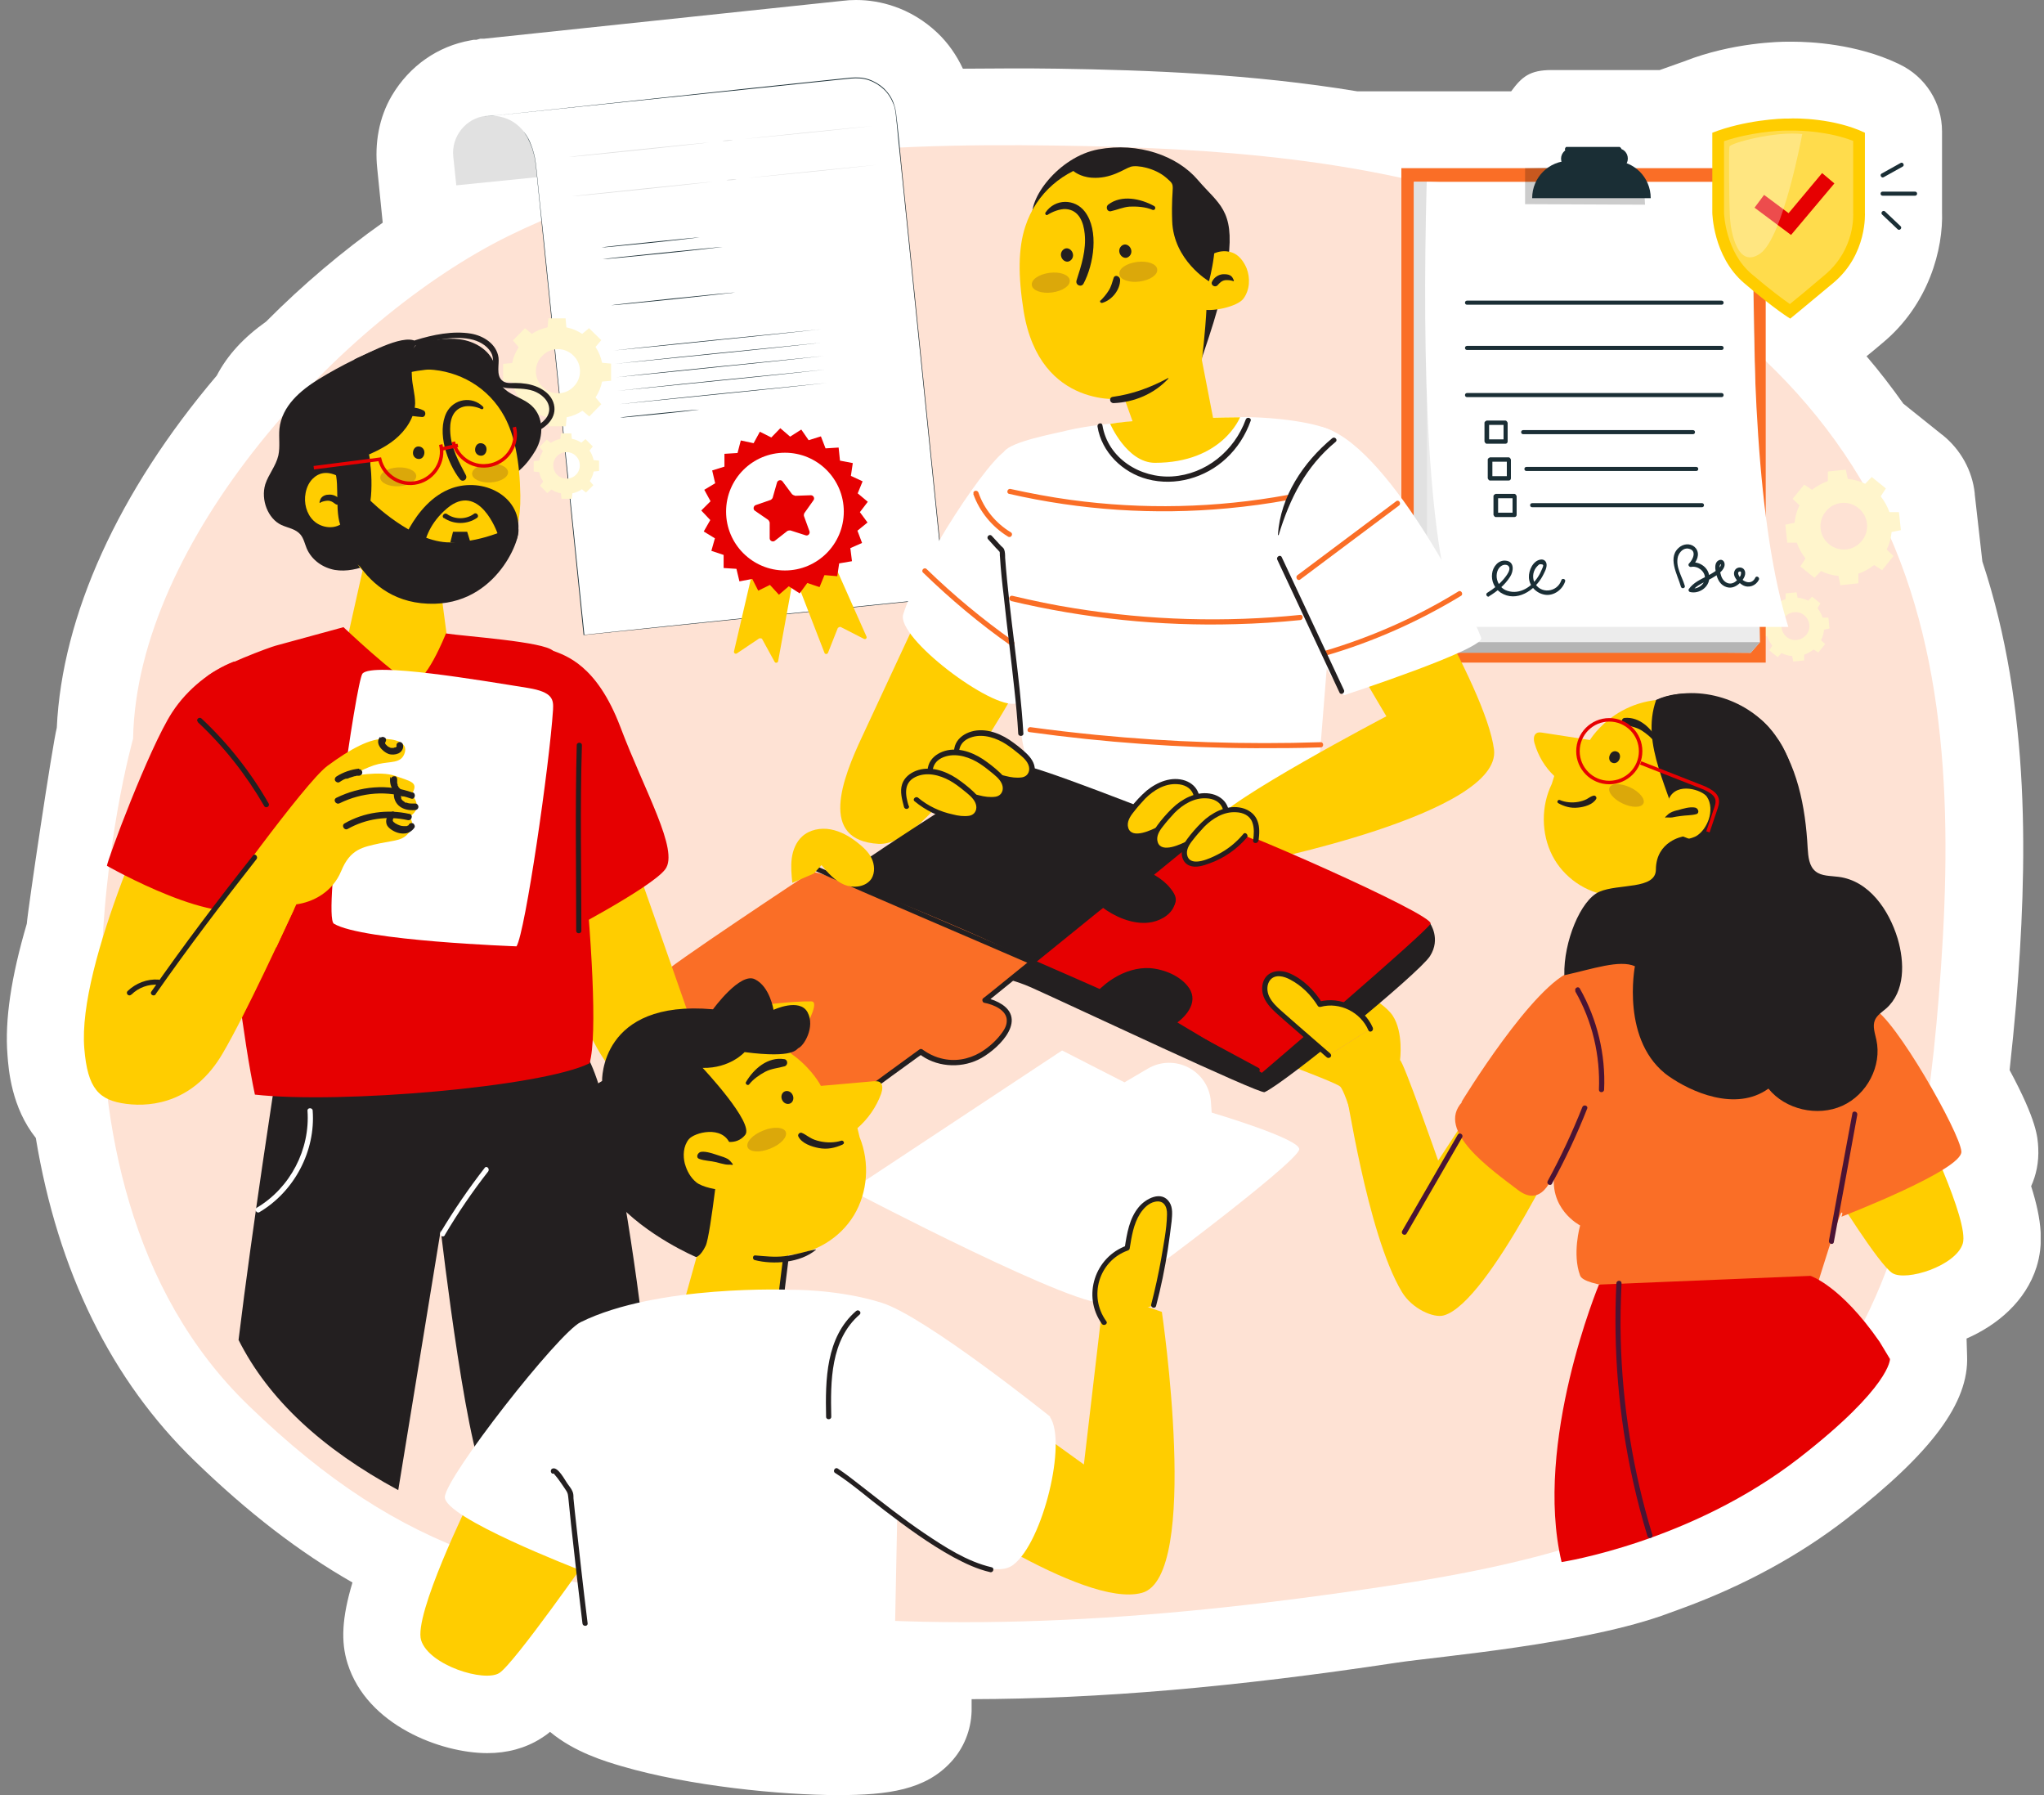 <svg width="205" height="180" viewBox="0 0 205 180" fill="none" xmlns="http://www.w3.org/2000/svg">
<rect x="0" y="0" width="205" height="180" fill="#808080" stroke="none"/>
<g clip-path="url(#clip0_499_8593)">
<path d="M84.054 180C78.369 180 69.159 179.098 62.353 177.103C60.686 176.611 57.625 175.709 55.165 173.659C54.81 173.96 54.509 174.151 54.209 174.343C52.678 175.299 50.874 175.791 48.879 175.791C44.233 175.791 36.798 173.003 34.858 166.799C34.175 164.64 34.284 162.235 35.35 158.682C29.993 155.621 24.855 151.658 19.553 146.52C11.162 138.403 5.805 127.498 3.591 114.106C1.159 111.045 0.858 107.3 0.749 105.77C0.475 102.299 1.104 98.008 2.689 92.624C2.799 91.148 5.258 74.668 5.696 72.973C6.215 61.74 11.873 49.277 21.739 37.662C22.805 35.612 24.445 33.835 26.686 32.25C30.376 28.533 34.366 25.172 38.384 22.329L37.837 16.918C37.564 14.376 38.001 11.78 39.313 9.566C41.09 6.587 43.932 4.619 47.212 4.045L47.512 3.99H47.786L48.168 3.881H48.551L84.519 0.082C84.929 0.027 85.393 0 85.858 0C87.17 0 88.427 0.219 89.63 0.629C91.188 1.148 92.746 2.077 94.03 3.307C95.096 4.318 95.943 5.548 96.572 6.887C98.102 6.887 99.66 6.86 101.3 6.86C102.94 6.86 104.498 6.86 106.083 6.887C115.102 7.024 125.516 7.407 136.12 9.156H151.562C152.628 7.707 153.421 7.024 155.607 7.024H166.458L168.918 6.149C173.782 4.236 178.647 4.182 179.194 4.182C179.194 4.182 179.659 4.182 179.795 4.182C181.572 4.182 186.191 4.4 190.345 6.368L190.509 6.45C193.106 7.68 194.773 10.304 194.773 13.173V21.209C194.909 24.953 193.461 30.528 188.815 34.382C188.213 34.901 187.667 35.339 187.202 35.721C188.514 37.252 189.744 38.864 190.892 40.477L194.745 43.565L194.827 43.62C196.631 45.068 197.807 47.173 198.053 49.469V49.551L198.818 56.301C203.71 71.032 203.327 86.83 202.207 100.632C202.016 102.845 201.797 105.059 201.551 107.3C204.284 112.384 204.366 114.024 204.421 115.062C204.503 116.565 204.202 117.85 203.71 118.943C204.831 122.469 204.94 124.819 204.257 127.033C203.163 130.504 200.294 132.882 197.233 134.221L197.287 135.97C197.479 140.644 193.734 145.673 185.18 152.314C180.479 155.949 174.985 158.955 168.836 161.224L167.414 161.743C159.078 164.886 144.046 166.116 140.11 166.717C123.848 169.177 110.265 170.352 97.446 170.38V171.582C97.392 173.495 96.654 175.326 95.342 176.72C92.8 179.453 89.138 180 84.082 180H84.054Z" fill="white"/>
<path d="M24.937 140.944C40.871 156.359 53.033 158.491 74.434 161.278C95.834 164.066 117.59 162.29 138.935 159.065C154.705 156.687 171.651 152.751 182.091 139.961C190.919 129.192 193.297 114.188 194.445 99.976C195.757 83.741 195.757 66.632 188.787 52.12C181.599 37.17 167.688 26.811 152.737 21.345C137.787 15.879 121.744 14.813 105.919 14.595C87.252 14.321 67.984 15.332 51.038 23.641C34.093 31.977 13.704 54.279 13.348 74.066C13.348 74.066 0.967 117.768 24.91 140.917L24.937 140.944Z" fill="#FEE2D4"/>
<path d="M53.88 17.765L45.763 18.585L45.462 15.715C45.244 13.693 46.72 11.834 48.742 11.616L53.225 11.233L53.88 17.738V17.765Z" fill="#E1E1E1"/>
<path d="M48.578 11.643C48.578 11.643 53.142 10.741 53.771 16.781C54.4 22.821 58.554 63.653 58.554 63.653L94.795 59.936L89.821 11.37C89.602 9.156 87.635 7.571 85.421 7.789L48.551 11.643H48.578Z" fill="white"/>
<path d="M75.39 8.828C77.467 8.609 79.626 8.391 81.895 8.145C83.016 8.035 84.163 7.899 85.339 7.789C85.94 7.735 86.541 7.762 87.115 7.953C87.689 8.145 88.236 8.473 88.673 8.883C89.11 9.32 89.466 9.839 89.657 10.44C89.712 10.577 89.739 10.741 89.794 10.905C89.821 11.069 89.848 11.206 89.876 11.37C89.903 11.67 89.93 11.998 89.985 12.299C90.122 13.556 90.258 14.841 90.368 16.125C90.641 18.722 90.914 21.4 91.188 24.133C92.308 35.093 93.538 47.118 94.823 59.745V59.936V59.964H94.795C81.895 61.276 69.623 62.533 58.554 63.681H58.527V63.653C56.887 47.419 55.466 33.644 54.482 23.942C54.236 21.509 54.017 19.323 53.826 17.437C53.771 16.972 53.744 16.508 53.662 16.07C53.607 15.633 53.471 15.223 53.361 14.841C53.225 14.458 53.061 14.103 52.897 13.775C52.705 13.447 52.514 13.173 52.295 12.927C51.858 12.435 51.339 12.135 50.874 11.944C50.409 11.752 49.972 11.67 49.644 11.643C49.316 11.616 49.043 11.643 48.879 11.643C48.715 11.643 48.606 11.67 48.606 11.67C48.606 11.67 48.688 11.67 48.879 11.643C49.043 11.643 49.316 11.643 49.644 11.643C49.972 11.67 50.409 11.752 50.874 11.944C51.339 12.135 51.858 12.435 52.295 12.927C52.514 13.173 52.733 13.447 52.924 13.775C53.115 14.103 53.252 14.458 53.389 14.841C53.498 15.223 53.635 15.633 53.689 16.07C53.771 16.508 53.798 16.972 53.853 17.437C54.044 19.323 54.263 21.509 54.536 23.942C55.52 33.671 56.942 47.446 58.609 63.653H58.581C69.651 62.478 81.922 61.221 94.823 59.909V59.964C94.823 59.964 94.768 59.854 94.768 59.772C93.483 47.145 92.254 35.093 91.133 24.16C90.86 21.427 90.586 18.749 90.313 16.152C90.176 14.868 90.04 13.583 89.93 12.326C89.848 11.698 89.848 11.069 89.63 10.495C89.411 9.921 89.083 9.374 88.646 8.964C88.209 8.555 87.689 8.227 87.115 8.035C86.541 7.844 85.94 7.817 85.366 7.871C84.191 7.981 83.043 8.117 81.895 8.227C79.626 8.473 77.467 8.691 75.39 8.91C58.828 10.632 48.797 11.67 48.606 11.698" fill="#1A2E35"/>
<path d="M70.17 23.805C70.17 23.805 67.956 24.078 65.25 24.352C62.544 24.625 60.331 24.844 60.331 24.816C60.331 24.789 62.517 24.543 65.25 24.27C67.983 23.996 70.17 23.778 70.17 23.805Z" fill="#1A2E35"/>
<path d="M72.493 24.762C72.493 24.762 69.787 25.09 66.48 25.418C63.173 25.746 60.44 26.019 60.44 25.991C60.44 25.964 63.146 25.664 66.453 25.336C69.76 25.008 72.493 24.734 72.493 24.762Z" fill="#1A2E35"/>
<path d="M73.75 29.326C73.75 29.326 70.963 29.654 67.519 30.009C64.075 30.364 61.287 30.638 61.287 30.61C61.287 30.583 64.075 30.282 67.519 29.927C70.963 29.572 73.75 29.299 73.75 29.326Z" fill="#1A2E35"/>
<path d="M82.36 33.016C82.36 33.016 77.713 33.535 71.946 34.109C66.207 34.71 61.533 35.147 61.533 35.147C61.533 35.147 66.18 34.628 71.946 34.054C77.713 33.48 82.36 33.016 82.36 33.016Z" fill="#1A2E35"/>
<path d="M82.496 34.355C82.496 34.355 77.85 34.874 72.083 35.448C66.316 36.022 61.67 36.486 61.67 36.486C61.67 36.486 66.316 35.967 72.083 35.393C77.85 34.819 82.496 34.355 82.496 34.355Z" fill="#1A2E35"/>
<path d="M82.633 35.694C82.633 35.694 77.987 36.213 72.22 36.787C66.48 37.389 61.806 37.826 61.806 37.826C61.806 37.826 66.453 37.306 72.22 36.733C77.987 36.159 82.633 35.694 82.633 35.694Z" fill="#1A2E35"/>
<path d="M82.77 37.06C82.77 37.06 78.123 37.58 72.356 38.154C66.59 38.728 61.943 39.192 61.943 39.192C61.943 39.192 66.59 38.673 72.356 38.099C78.096 37.525 82.77 37.06 82.77 37.06Z" fill="#1A2E35"/>
<path d="M82.906 38.4C82.906 38.4 78.26 38.919 72.493 39.493C66.726 40.067 62.08 40.532 62.08 40.532C62.08 40.532 66.726 40.012 72.493 39.438C78.26 38.864 82.906 38.4 82.906 38.4Z" fill="#1A2E35"/>
<path d="M70.115 41.078C70.115 41.078 68.366 41.297 66.18 41.515C63.993 41.734 62.244 41.898 62.217 41.871C62.189 41.843 63.966 41.652 66.152 41.433C68.339 41.215 70.088 41.051 70.088 41.078H70.115Z" fill="#1A2E35"/>
<path d="M75.445 57.449L73.614 65.32C73.586 65.484 73.75 65.621 73.914 65.512L76.155 64.008C76.155 64.008 76.374 63.981 76.429 64.063L77.686 66.359C77.768 66.523 78.014 66.468 78.041 66.304L79.572 57.886L75.472 57.422L75.445 57.449Z" fill="#FFCD00"/>
<path d="M79.763 57.914L82.688 65.457C82.742 65.621 82.961 65.621 83.043 65.457L84.027 62.97C84.027 62.97 84.191 62.833 84.3 62.861L86.651 64.063C86.815 64.145 86.979 63.981 86.897 63.817L83.426 56.001L79.763 57.914Z" fill="#FFCD00"/>
<path d="M77.358 43.866L78.26 42.937L79.244 43.784L80.364 43.073L81.102 44.139L82.332 43.756L82.797 44.959L84.109 44.877L84.245 46.189L85.53 46.435L85.339 47.719L86.514 48.266L86.022 49.469L87.033 50.316L86.241 51.354L87.006 52.393L85.995 53.213L86.459 54.443L85.284 54.962L85.448 56.274L84.163 56.493L83.972 57.777L82.688 57.668L82.196 58.87L80.966 58.46L80.2 59.499L79.107 58.788L78.123 59.636L77.221 58.652L76.046 59.226L75.445 58.05L74.16 58.296L73.86 57.039L72.575 56.957V55.645L71.345 55.235L71.7 53.978L70.58 53.295L71.236 52.147L70.334 51.19L71.263 50.261L70.635 49.113L71.728 48.457L71.427 47.173L72.657 46.79V45.506L73.969 45.424L74.297 44.166L75.582 44.44L76.21 43.292L77.358 43.866Z" fill="#E60001"/>
<path d="M78.725 57.203C81.985 57.203 84.628 54.56 84.628 51.3C84.628 48.039 81.985 45.396 78.725 45.396C75.464 45.396 72.821 48.039 72.821 51.3C72.821 54.56 75.464 57.203 78.725 57.203Z" fill="white"/>
<path d="M79.736 49.715L81.321 49.66C81.594 49.66 81.731 49.961 81.594 50.152L80.665 51.464C80.665 51.464 80.583 51.655 80.638 51.764L81.184 53.268C81.266 53.514 81.048 53.76 80.802 53.678L79.271 53.186C79.271 53.186 79.053 53.186 78.971 53.24L77.713 54.224C77.495 54.388 77.194 54.224 77.194 53.978V52.393C77.194 52.393 77.139 52.202 77.03 52.12L75.718 51.218C75.499 51.081 75.554 50.726 75.8 50.644L77.303 50.124C77.303 50.124 77.467 50.015 77.495 49.906L77.932 48.375C78.014 48.129 78.342 48.075 78.479 48.266L79.435 49.551C79.435 49.551 79.599 49.687 79.709 49.687L79.736 49.715Z" fill="#E60001"/>
<path d="M71.126 14.294C71.126 14.294 67.983 14.649 64.075 15.059C60.167 15.469 57.024 15.77 57.024 15.742C57.024 15.715 60.167 15.387 64.075 14.977C67.983 14.567 71.126 14.267 71.126 14.294Z" fill="#E1E1E1"/>
<path d="M73.477 14.048C73.477 14.048 73.258 14.103 72.985 14.13C72.712 14.157 72.493 14.157 72.493 14.13C72.493 14.103 72.712 14.075 72.985 14.048C73.258 14.021 73.477 14.021 73.477 14.048Z" fill="#E1E1E1"/>
<path d="M87.525 12.627C87.525 12.627 84.656 12.955 81.103 13.31C77.549 13.665 74.68 13.939 74.652 13.939C74.625 13.939 77.522 13.611 81.075 13.255C84.628 12.9 87.498 12.627 87.525 12.627Z" fill="#E1E1E1"/>
<path d="M71.509 18.23C71.509 18.23 68.366 18.585 64.458 18.995C60.549 19.405 57.406 19.706 57.406 19.678C57.406 19.651 60.549 19.323 64.458 18.913C68.366 18.503 71.509 18.202 71.509 18.23Z" fill="#E1E1E1"/>
<path d="M73.86 17.984C73.86 17.984 73.641 18.038 73.368 18.066C73.094 18.093 72.876 18.093 72.876 18.066C72.876 18.038 73.094 18.011 73.368 17.984C73.641 17.956 73.86 17.956 73.86 17.984Z" fill="#E1E1E1"/>
<path d="M87.908 16.535C87.908 16.535 85.038 16.863 81.485 17.218C77.932 17.574 75.062 17.847 75.035 17.847C75.007 17.847 77.905 17.519 81.458 17.164C85.011 16.808 87.88 16.535 87.908 16.535Z" fill="#E1E1E1"/>
<path d="M52.022 34.819C51.694 35.311 51.475 35.858 51.366 36.404L50.464 36.486V38.208L51.366 38.29C51.475 38.837 51.694 39.383 52.022 39.876L51.448 40.559L52.678 41.761L53.361 41.187C53.853 41.515 54.4 41.734 54.946 41.843L55.028 42.745H56.75L56.832 41.843C57.379 41.734 57.925 41.515 58.417 41.187L59.101 41.761L60.303 40.531L59.729 39.848C60.057 39.356 60.276 38.81 60.385 38.263L61.287 38.181V36.459L60.385 36.377C60.276 35.831 60.057 35.284 59.729 34.792L60.303 34.109L59.073 32.906L58.39 33.48C57.898 33.152 57.352 32.934 56.805 32.824L56.723 31.922H55.001L54.919 32.824C54.373 32.934 53.826 33.152 53.334 33.48L52.651 32.906L51.448 34.136L52.022 34.819ZM57.516 35.666C58.39 36.514 58.39 37.935 57.516 38.782C56.668 39.657 55.247 39.657 54.4 38.782C53.525 37.935 53.525 36.514 54.4 35.666C55.247 34.792 56.668 34.792 57.516 35.666Z" fill="#FFF5CC"/>
<path d="M180.479 50.671C180.205 51.218 180.041 51.819 179.987 52.42L179.057 52.612L179.249 54.415H180.205C180.397 54.962 180.697 55.509 181.08 56.001L180.561 56.793L181.982 57.941L182.638 57.258C183.184 57.531 183.786 57.695 184.387 57.75L184.578 58.679L186.382 58.488V57.531C186.929 57.34 187.475 57.039 187.967 56.657L188.76 57.176L189.908 55.755L189.225 55.099C189.498 54.552 189.662 53.951 189.717 53.35L190.646 53.158L190.454 51.354H189.498C189.307 50.808 189.006 50.261 188.623 49.769L189.143 48.977L187.721 47.829L187.065 48.512C186.519 48.239 185.918 48.075 185.316 48.02L185.125 47.091L183.321 47.282V48.239C182.774 48.43 182.228 48.731 181.736 49.113L180.943 48.594L179.795 50.015L180.479 50.671ZM186.382 50.944C187.393 51.737 187.557 53.213 186.737 54.224C185.945 55.235 184.469 55.399 183.458 54.579C182.446 53.787 182.282 52.311 183.102 51.3C183.895 50.288 185.371 50.124 186.382 50.944Z" fill="#FFF5CC"/>
<path d="M136.612 53.432C136.448 53.76 136.339 54.115 136.311 54.498L135.765 54.607L135.874 55.7H136.448C136.557 56.028 136.749 56.356 136.967 56.657L136.667 57.121L137.514 57.804L137.897 57.395C138.225 57.559 138.58 57.668 138.963 57.695L139.072 58.242L140.165 58.133V57.559C140.493 57.449 140.821 57.258 141.122 57.039L141.586 57.34L142.27 56.493L141.86 56.11C142.024 55.782 142.133 55.427 142.16 55.044L142.707 54.935L142.598 53.842H142.024C141.914 53.514 141.723 53.186 141.504 52.885L141.805 52.42L140.958 51.737L140.575 52.147C140.247 51.983 139.892 51.874 139.509 51.846L139.4 51.3L138.307 51.409V51.983C137.979 52.092 137.651 52.284 137.35 52.502L136.885 52.202L136.202 53.049L136.612 53.432ZM140.165 53.596C140.766 54.087 140.876 54.962 140.384 55.563C139.892 56.165 139.017 56.274 138.416 55.782C137.815 55.29 137.705 54.416 138.197 53.814C138.689 53.213 139.564 53.104 140.165 53.596Z" fill="#F0F0F0"/>
<path d="M177.39 61.521C177.226 61.849 177.117 62.205 177.09 62.587L176.543 62.697L176.652 63.79H177.226C177.336 64.118 177.527 64.446 177.746 64.746L177.445 65.211L178.292 65.894L178.675 65.484C179.003 65.648 179.358 65.758 179.741 65.785L179.85 66.332L180.943 66.222V65.648C181.271 65.539 181.599 65.348 181.9 65.129L182.365 65.43L183.048 64.582L182.638 64.2C182.802 63.872 182.911 63.517 182.938 63.134L183.485 63.025L183.376 61.931H182.802C182.692 61.603 182.501 61.276 182.283 60.975L182.583 60.51L181.736 59.827L181.353 60.237C181.025 60.073 180.67 59.964 180.287 59.936L180.178 59.39L179.085 59.499V60.073C178.757 60.182 178.429 60.374 178.128 60.592L177.664 60.292L176.98 61.139L177.39 61.521ZM180.943 61.685C181.545 62.177 181.654 63.052 181.162 63.653C180.67 64.254 179.795 64.364 179.194 63.872C178.593 63.38 178.483 62.505 178.975 61.904C179.467 61.303 180.342 61.194 180.943 61.685Z" fill="#FFF5CC"/>
<path d="M54.455 45.232C54.263 45.533 54.127 45.861 54.072 46.189L53.525 46.243V47.282L54.072 47.337C54.154 47.665 54.263 47.993 54.482 48.293L54.154 48.703L54.892 49.441L55.302 49.086C55.602 49.277 55.93 49.414 56.258 49.469L56.313 50.015H57.352L57.406 49.469C57.734 49.387 58.062 49.277 58.363 49.059L58.773 49.387L59.511 48.649L59.156 48.239C59.347 47.938 59.483 47.61 59.538 47.282L60.085 47.227V46.189L59.538 46.134C59.456 45.806 59.347 45.478 59.128 45.178L59.456 44.768L58.718 44.03L58.308 44.385C58.008 44.194 57.68 44.057 57.352 44.002L57.297 43.456H56.258L56.204 44.002C55.876 44.084 55.548 44.194 55.247 44.412L54.837 44.084L54.099 44.822L54.455 45.232ZM57.762 45.724C58.281 46.243 58.281 47.091 57.762 47.61C57.242 48.129 56.395 48.129 55.876 47.61C55.356 47.091 55.356 46.243 55.876 45.724C56.395 45.205 57.242 45.205 57.762 45.724Z" fill="#FFF5CC"/>
<path d="M177.09 16.863H140.548V66.441H177.09V16.863Z" fill="#FA6E26"/>
<path d="M143.417 18.23H141.805V65.184L175.586 65.457L176.516 64.391L175.696 20.088L143.417 18.23Z" fill="#ECECEC"/>
<path d="M176.516 64.391H143.117V18.23H141.805V65.457H175.586L176.516 64.391Z" fill="#E1E1E1"/>
<path opacity="0.2" d="M141.805 65.457L143.117 64.391H176.516L175.586 65.457H141.805Z" fill="black"/>
<path d="M179.385 62.861H146.369C143.144 55.427 142.598 36.541 143.089 18.23H175.86C175.586 36.541 176.242 52.994 179.358 62.861H179.385Z" fill="white"/>
<path opacity="0.2" d="M152.956 16.863V20.471L164.982 20.525L164.954 19.869L159.188 16.699L152.956 16.863Z" fill="black"/>
<path d="M157.411 16.125H161.811C163.889 16.125 165.556 17.792 165.556 19.869H153.667C153.667 17.792 155.334 16.125 157.411 16.125Z" fill="#1A2E35"/>
<path d="M157.411 16.398L156.946 14.95C156.946 14.95 157.001 14.731 157.11 14.731H162.44C162.44 14.731 162.631 14.841 162.604 14.95L162.085 16.48C162.085 16.48 162.003 16.59 161.921 16.59L157.575 16.508C157.575 16.508 157.438 16.453 157.411 16.398Z" fill="#1A2E35"/>
<path d="M147.135 30.556H172.662C172.935 30.556 172.935 30.146 172.662 30.146H147.135C146.861 30.146 146.861 30.556 147.135 30.556Z" fill="#1A2E35"/>
<path d="M147.135 35.093H172.662C172.935 35.093 172.935 34.683 172.662 34.683H147.135C146.861 34.683 146.861 35.093 147.135 35.093Z" fill="#1A2E35"/>
<path d="M147.135 39.821H172.662C172.935 39.821 172.935 39.411 172.662 39.411H147.135C146.861 39.411 146.861 39.821 147.135 39.821Z" fill="#1A2E35"/>
<path d="M152.765 43.538H169.792C170.065 43.538 170.065 43.128 169.792 43.128H152.765C152.491 43.128 152.491 43.538 152.765 43.538Z" fill="#1A2E35"/>
<path d="M151.016 44.057H149.13L149.348 44.276V42.39L149.13 42.609H151.016L150.797 42.39V44.276C150.797 44.549 151.207 44.549 151.207 44.276V42.39C151.207 42.39 151.125 42.171 150.988 42.171H149.102C149.102 42.171 148.884 42.253 148.884 42.39V44.276C148.884 44.276 148.966 44.495 149.102 44.495H150.988C151.262 44.495 151.262 44.084 150.988 44.084L151.016 44.057Z" fill="#1A2E35"/>
<path d="M153.093 47.228H170.12C170.393 47.228 170.393 46.818 170.12 46.818H153.093C152.819 46.818 152.819 47.228 153.093 47.228Z" fill="#1A2E35"/>
<path d="M151.344 47.747H149.458L149.676 47.965V46.08L149.458 46.298H151.344L151.125 46.08V47.965C151.125 48.239 151.535 48.239 151.535 47.965V46.08C151.535 46.08 151.453 45.861 151.316 45.861H149.43C149.43 45.861 149.212 45.943 149.212 46.08V47.965C149.212 47.965 149.294 48.184 149.43 48.184H151.316C151.589 48.184 151.589 47.774 151.316 47.774L151.344 47.747Z" fill="#1A2E35"/>
<path d="M153.667 50.862H170.694C170.967 50.862 170.967 50.453 170.694 50.453H153.667C153.393 50.453 153.393 50.862 153.667 50.862Z" fill="#1A2E35"/>
<path d="M151.917 51.409H150.032L150.25 51.628V49.742L150.032 49.961H151.917L151.699 49.742V51.628C151.699 51.901 152.109 51.901 152.109 51.628V49.742C152.109 49.742 152.027 49.523 151.89 49.523H150.004C150.004 49.523 149.786 49.605 149.786 49.742V51.628C149.786 51.628 149.868 51.846 150.004 51.846H151.89C152.163 51.846 152.163 51.437 151.89 51.437L151.917 51.409Z" fill="#1A2E35"/>
<path d="M149.321 59.8C150.141 59.308 150.934 58.652 151.453 57.832C151.808 57.285 151.918 56.301 151.016 56.219C150.278 56.137 149.731 56.821 149.649 57.504C149.54 58.242 149.895 59.007 150.496 59.417C152.082 60.456 153.94 59.198 154.705 57.777C154.869 57.449 155.115 57.039 155.115 56.657C155.115 56.301 154.869 56.055 154.514 56.11C153.749 56.219 153.311 57.203 153.339 57.886C153.366 58.761 154.077 59.499 154.951 59.636C155.826 59.772 156.7 59.144 156.974 58.297C157.056 58.05 156.646 57.941 156.591 58.187C156.181 59.417 154.459 59.608 153.885 58.379C153.639 57.832 153.776 57.149 154.213 56.739C154.268 56.684 154.35 56.602 154.432 56.575C154.487 56.575 154.733 56.575 154.76 56.657C154.815 56.739 154.678 56.985 154.651 57.067C154.541 57.34 154.405 57.613 154.241 57.859C153.612 58.843 152.437 59.636 151.207 59.253C150.66 59.089 150.278 58.652 150.141 58.105C150.032 57.613 150.141 56.985 150.633 56.711C150.988 56.52 151.48 56.657 151.371 57.149C151.289 57.477 151.043 57.777 150.824 58.05C150.36 58.597 149.786 59.062 149.157 59.444C148.938 59.581 149.157 59.936 149.376 59.8H149.321Z" fill="#1A2E35"/>
<path d="M168.972 58.734C168.699 57.804 168.016 56.821 168.289 55.809C168.425 55.372 168.835 54.907 169.355 55.017C170.202 55.181 169.819 56.083 169.409 56.493C169.245 56.629 169.409 56.875 169.601 56.848C170.257 56.711 170.995 57.258 170.995 57.941C170.995 58.624 170.229 59.144 169.573 58.98L169.683 59.28C170.175 58.652 170.967 58.378 171.651 57.996C172.115 57.722 172.744 57.367 172.935 56.821C173.072 56.411 172.798 55.973 172.361 56.192C171.951 56.411 172.006 56.985 172.088 57.367C172.197 57.941 172.416 58.515 172.962 58.788C173.509 59.062 174.001 58.898 174.438 58.515C174.766 58.215 175.176 57.695 174.985 57.231C174.821 56.793 174.165 56.793 173.974 57.231C173.7 57.777 174.356 58.433 174.794 58.679C175.395 59.007 176.106 58.734 176.406 58.133C176.516 57.886 176.16 57.695 176.051 57.914C175.696 58.679 174.876 58.406 174.466 57.832C174.411 57.75 174.192 57.395 174.438 57.312C174.712 57.231 174.602 57.586 174.575 57.695C174.466 57.941 174.274 58.133 174.083 58.297C173.482 58.788 172.798 58.378 172.607 57.695C172.525 57.449 172.279 56.493 172.716 56.547L172.552 56.438C172.88 56.903 171.541 57.586 171.241 57.75C170.557 58.105 169.847 58.406 169.382 59.062C169.3 59.171 169.382 59.335 169.491 59.362C170.393 59.581 171.432 58.898 171.432 57.914C171.432 56.93 170.448 56.247 169.519 56.411L169.71 56.766C170.175 56.301 170.53 55.591 170.093 54.989C169.71 54.498 169.027 54.47 168.535 54.798C167.114 55.782 168.261 57.641 168.589 58.843C168.671 59.089 169.054 58.98 168.972 58.734Z" fill="#1A2E35"/>
<path d="M157.602 16.945H162.221C162.768 16.945 163.26 16.48 163.26 15.906C163.26 15.332 162.823 14.868 162.221 14.868H157.602C157.056 14.868 156.564 15.332 156.564 15.906C156.564 16.48 157.001 16.945 157.602 16.945Z" fill="#1A2E35"/>
<path d="M188.924 17.765C189.553 17.41 190.209 17.054 190.837 16.699C191.056 16.562 190.837 16.207 190.618 16.344C189.99 16.699 189.334 17.054 188.705 17.41C188.487 17.546 188.705 17.902 188.924 17.765Z" fill="#1A2E35"/>
<path d="M188.815 19.624H192.067C192.34 19.624 192.34 19.214 192.067 19.214H188.815C188.541 19.214 188.541 19.624 188.815 19.624Z" fill="#1A2E35"/>
<path d="M188.76 21.509C189.279 22.001 189.799 22.493 190.318 22.985C190.509 23.177 190.81 22.876 190.619 22.685C190.099 22.193 189.58 21.701 189.061 21.209C188.869 21.017 188.569 21.318 188.76 21.509Z" fill="#1A2E35"/>
<path d="M179.385 11.889C178.593 11.862 174.958 12.053 171.733 13.31V21.318C171.733 21.318 171.787 25.691 174.903 28.369C177.992 31.02 179.549 31.95 179.549 31.95C179.549 31.95 180.725 30.993 183.868 28.369C187.311 25.5 187.038 21.318 187.038 21.318V13.31C184.004 11.862 180.178 11.834 179.385 11.889Z" fill="#FFCD00"/>
<path opacity="0.3" d="M179.495 30.474C178.784 29.982 177.5 29.025 175.668 27.467C173.072 25.254 172.908 21.509 172.908 21.318V14.157C175.504 13.283 178.265 13.091 179.167 13.091C179.221 13.091 179.276 13.091 179.331 13.091H179.385H179.44C179.522 13.091 179.631 13.091 179.795 13.091C180.643 13.091 183.403 13.173 185.863 14.13V21.345C185.863 21.509 186.082 24.926 183.102 27.495C181.299 29.025 180.151 29.982 179.495 30.501V30.474Z" fill="white"/>
<path d="M179.631 23.559L175.969 20.826L176.926 19.542L179.385 21.373L182.747 17.355L183.977 18.394L179.631 23.559Z" fill="#E60001"/>
<path opacity="0.3" d="M180.752 13.447C180.752 13.447 178.839 23.805 176.543 25.418C174.247 27.03 173.591 23.177 173.509 21.919C173.427 20.662 173.373 15.059 173.455 14.704C173.509 14.349 178.101 13.119 180.779 13.447H180.752Z" fill="white"/>
<path d="M97.037 51.792C96.326 52.42 88.564 69.42 86.487 73.82C84.464 78.111 82.086 84.261 88.099 84.616C94.112 84.971 103.951 65.348 103.951 65.348L107.614 57.613L97.037 51.764V51.792Z" fill="#FFCD00"/>
<path d="M107.067 43.155C105.783 43.483 101.437 44.248 100.699 45.287C99.879 46.435 101.41 79.013 104.662 80.216C107.887 81.418 130.025 84.37 131.146 83.031C132.294 81.637 132.758 67.972 133.879 58.324C134.781 50.507 135.246 44.084 133.606 43.21C132.184 42.445 128.358 41.816 124.34 41.816C118.382 41.816 110.565 42.308 107.067 43.155Z" fill="white"/>
<path d="M138.033 51.518C138.553 52.174 149.02 68.709 149.84 75.159C150.633 81.609 125.734 86.529 125.734 86.529C125.734 86.529 120.596 84.671 121.689 82.511C122.782 80.352 139.045 71.825 139.045 71.825C139.045 71.825 133.004 61.713 132.813 60.62C132.622 59.526 138.033 51.491 138.033 51.491V51.518Z" fill="#FFCD00"/>
<path d="M132.485 42.8C132.485 42.8 126.144 48.567 128.495 56.875C130.435 63.708 134.781 69.721 134.781 69.721C134.781 69.721 148.966 65.074 148.556 63.954C147.49 61.057 138.963 44.276 132.485 42.8Z" fill="white"/>
<path d="M101.136 45.041C99.332 45.615 92.144 56.575 90.586 61.603C89.876 63.926 99.469 71.169 101.901 70.54C104.334 69.912 108.543 56.903 108.543 56.903L101.136 45.014V45.041Z" fill="white"/>
<path d="M92.582 57.422C95.315 60.073 98.239 62.533 101.355 64.719C101.628 64.91 101.901 64.473 101.628 64.282C98.54 62.095 95.643 59.69 92.937 57.066C92.691 56.821 92.336 57.203 92.582 57.422Z" fill="#FA6E26"/>
<path d="M102.639 73.547C102.284 67.644 101.245 61.795 100.808 55.919C100.808 55.673 100.808 55.317 100.699 55.071C100.644 54.935 100.48 54.825 100.398 54.743C100.098 54.416 99.77 54.06 99.469 53.732C99.25 53.486 98.868 53.842 99.114 54.087C99.36 54.361 99.633 54.661 99.879 54.935C100.016 55.071 100.152 55.208 100.262 55.345C100.289 55.481 100.262 55.673 100.289 55.809C100.371 57.148 100.508 58.46 100.672 59.8C101 62.915 101.409 66.031 101.737 69.147C101.901 70.623 102.038 72.071 102.12 73.547C102.12 73.875 102.667 73.875 102.639 73.547Z" fill="#231F20"/>
<path d="M120.377 36.377C120.678 35.393 122.7 30.009 123.192 25.964C123.821 21.017 122.208 20.471 120.131 18.038C118.054 15.606 114.173 14.239 110.155 14.977C106.165 15.715 102.995 20.034 103.596 22.001C104.197 23.996 105.782 29.572 105.782 29.572" fill="#231F20"/>
<path d="M118.956 19.022C113.982 13.829 105.044 15.879 102.831 22.712C102.12 24.871 102.093 27.631 102.667 31.212C104.307 41.188 112.779 39.985 112.779 39.985L114.72 45.396L121.853 42.882L120.541 36.104C120.541 36.104 121.826 26.374 120.541 21.728C120.241 20.689 119.694 19.815 118.956 19.05V19.022Z" fill="#FFCD00"/>
<path d="M106.411 25.636C106.466 25.992 106.766 26.265 107.094 26.238C107.422 26.183 107.668 25.855 107.614 25.5C107.559 25.144 107.258 24.871 106.93 24.898C106.602 24.953 106.356 25.281 106.411 25.636Z" fill="#231F20"/>
<path d="M112.26 25.254C112.315 25.609 112.615 25.882 112.943 25.855C113.271 25.8 113.517 25.472 113.463 25.117C113.408 24.762 113.107 24.488 112.779 24.516C112.451 24.57 112.205 24.898 112.26 25.254Z" fill="#231F20"/>
<path d="M115.594 21.045C114.911 20.744 114.036 20.689 113.299 20.717C112.615 20.771 112.041 21.045 111.413 21.181C111.03 21.263 110.866 20.744 111.139 20.525C112.479 19.487 114.419 19.924 115.758 20.662C115.977 20.799 115.84 21.127 115.594 21.045Z" fill="#231F20"/>
<g opacity="0.2">
<path d="M112.26 27.495C112.315 28.041 113.244 28.369 114.282 28.233C115.348 28.096 116.141 27.549 116.059 27.003C116.004 26.456 115.075 26.128 114.037 26.265C112.971 26.401 112.178 26.948 112.26 27.495Z" fill="#4A1434"/>
</g>
<g opacity="0.2">
<path d="M103.487 28.588C103.541 29.135 104.471 29.463 105.509 29.326C106.575 29.189 107.368 28.643 107.286 28.096C107.231 27.549 106.302 27.221 105.263 27.358C104.197 27.495 103.405 28.041 103.487 28.588Z" fill="#4A1434"/>
</g>
<path d="M121.088 25.8C122.236 24.953 123.302 25.144 123.848 25.445C124.395 25.746 124.778 26.32 125.024 26.893C125.406 27.877 125.352 29.053 124.723 29.927C124.122 30.774 121.389 31.348 120.405 30.966L121.088 25.8Z" fill="#FFCD00"/>
<path d="M123.657 28.178C123.466 28.096 123.056 28.069 122.864 28.096C122.536 28.151 122.345 28.342 122.127 28.588C121.881 28.889 121.389 28.588 121.553 28.26C121.744 27.823 122.209 27.522 122.673 27.495C122.892 27.495 123.138 27.495 123.356 27.604C123.602 27.741 123.63 27.877 123.739 28.096C123.766 28.151 123.739 28.233 123.657 28.178Z" fill="#231F20"/>
<path d="M104.853 21.318C105.81 19.897 107.805 19.897 108.816 21.236C110.237 23.122 109.691 26.511 108.68 28.424C108.461 28.861 107.832 28.588 107.969 28.123C108.461 26.593 108.953 25.062 108.789 23.45C108.68 22.329 108.242 21.045 106.876 20.963C106.302 20.935 105.536 21.236 105.072 21.537C104.935 21.646 104.771 21.455 104.853 21.318Z" fill="#231F20"/>
<path d="M117.18 37.962C115.758 39.493 113.763 40.34 111.686 40.422C111.276 40.422 111.194 39.848 111.604 39.794C113.599 39.52 115.376 38.864 117.152 37.908C117.152 37.908 117.207 37.908 117.18 37.962Z" fill="#231F20"/>
<path d="M110.374 30.146C110.675 29.845 110.975 29.49 111.194 29.135C111.44 28.752 111.549 28.315 111.686 27.877C111.823 27.468 112.342 27.713 112.342 28.069C112.342 29.053 111.522 30.091 110.565 30.364C110.429 30.419 110.237 30.255 110.374 30.119V30.146Z" fill="#231F20"/>
<path d="M121.252 28.205C121.252 28.205 117.699 26.128 117.562 22.165C117.426 18.202 118.054 18.776 116.961 17.82C115.868 16.863 114.036 16.508 113.381 16.727C112.725 16.945 111.413 17.956 109.5 17.82C108.297 17.738 107.641 17.136 107.641 17.136C107.641 17.136 109.39 13.529 114.665 16.098C119.94 18.64 120.459 19.323 121.471 21.564C122.482 23.805 121.252 28.205 121.252 28.205Z" fill="#231F20"/>
<path d="M111.331 42.472C111.331 42.472 112.998 46.38 115.813 46.408C122.591 46.408 124.368 41.843 124.368 41.843C124.368 41.843 114.72 41.898 111.358 42.499L111.331 42.472Z" fill="#FFCD00"/>
<path d="M133.004 65.73C137.76 64.337 142.297 62.314 146.533 59.745C146.807 59.581 146.533 59.116 146.26 59.308C142.078 61.877 137.569 63.872 132.868 65.266C132.54 65.348 132.676 65.867 133.004 65.758V65.73Z" fill="#FA6E26"/>
<path d="M128.112 56.137C130.189 60.565 132.266 65.02 134.344 69.447C134.48 69.748 134.945 69.475 134.781 69.174C132.704 64.746 130.627 60.292 128.549 55.864C128.413 55.563 127.948 55.837 128.112 56.137Z" fill="#231F20"/>
<path d="M110.073 42.773C110.483 45.342 112.588 47.392 115.075 48.047C117.863 48.785 120.897 47.911 122.974 45.97C124.094 44.932 124.914 43.647 125.434 42.199C125.543 41.898 125.051 41.761 124.942 42.062C123.794 45.205 120.951 47.555 117.562 47.774C114.364 47.965 111.112 45.97 110.565 42.636C110.511 42.308 110.019 42.445 110.073 42.773Z" fill="#231F20"/>
<path d="M130.408 58.105C133.715 55.645 136.995 53.158 140.302 50.699C140.575 50.507 140.302 50.043 140.028 50.261C136.721 52.721 133.442 55.208 130.135 57.668C129.861 57.859 130.135 58.324 130.408 58.105Z" fill="#FA6E26"/>
<path d="M97.611 49.523C98.239 51.3 99.496 52.83 101.109 53.814C101.41 53.978 101.655 53.541 101.382 53.377C99.879 52.475 98.704 51.054 98.13 49.387C98.02 49.086 97.528 49.195 97.638 49.523H97.611Z" fill="#FA6E26"/>
<path d="M101.382 60.264C108.762 62.013 116.36 62.806 123.93 62.587C126.09 62.533 128.249 62.396 130.408 62.177C130.736 62.15 130.736 61.631 130.408 61.658C122.892 62.423 115.266 62.205 107.805 61.002C105.7 60.674 103.623 60.237 101.546 59.745C101.218 59.663 101.082 60.182 101.409 60.237L101.382 60.264Z" fill="#FA6E26"/>
<path d="M103.241 73.41C110.757 74.449 118.327 74.996 125.926 75.023C128.112 75.023 130.299 75.023 132.458 74.941C132.786 74.941 132.786 74.421 132.458 74.421C124.942 74.668 117.398 74.421 109.909 73.684C107.723 73.465 105.564 73.219 103.377 72.918C103.049 72.864 102.913 73.383 103.241 73.41Z" fill="#FA6E26"/>
<path d="M101.218 49.523C108.379 51.163 115.786 51.655 123.11 50.972C125.16 50.781 127.21 50.507 129.26 50.125C129.588 50.07 129.451 49.551 129.123 49.633C121.963 50.944 114.61 51.108 107.395 50.125C105.373 49.851 103.35 49.469 101.355 49.031C101.027 48.949 100.89 49.469 101.218 49.523Z" fill="#FA6E26"/>
<path d="M128.249 53.623C129.369 49.961 130.955 46.79 133.961 44.303C134.207 44.084 133.852 43.729 133.606 43.948C130.709 46.353 128.413 49.797 128.167 53.623C128.167 53.678 128.249 53.678 128.249 53.623Z" fill="#231F20"/>
<path d="M121.252 112.22C121.416 113.805 121.033 115.418 120.377 116.893C119.721 118.369 118.819 119.681 117.917 121.02C117.289 121.95 116.633 122.906 116.004 123.835L109.991 123.453L107.805 113.368L121.252 112.22Z" fill="#FFCD00"/>
<path d="M125.406 105.387C125.406 105.387 133.77 108.421 134.398 108.94C135.027 109.459 136.721 115.773 136.721 115.773C137.924 115.199 142.816 111.427 141.942 110.58L140.411 106.344C140.411 106.344 140.794 103.529 139.673 101.834C138.553 100.167 134.535 98.418 134.535 98.418L125.434 105.36L125.406 105.387Z" fill="#FFCD00"/>
<path d="M133.25 105.825C131.665 104.431 130.053 103.037 128.467 101.643C127.893 101.124 127.292 100.604 126.991 99.894C126.691 99.183 126.827 98.227 127.483 97.817C128.139 97.407 128.987 97.68 129.643 98.063C130.736 98.691 131.692 99.621 132.348 100.686C134.344 100.112 136.667 101.26 137.432 103.173" fill="#E2886F"/>
<path d="M64.567 103.802C64.567 103.802 90.805 93.389 103.432 99.019C107.641 100.905 126.335 109.733 126.827 109.514C128.823 108.64 142.297 97.625 143.417 95.876C144.538 94.127 143.417 92.569 143.417 92.569C143.417 92.569 104.962 76.745 102.503 76.745C100.043 76.745 63.009 101.725 64.54 103.775L64.567 103.802Z" fill="#231F20"/>
<path d="M115.102 107.164L112.779 108.53L106.52 105.333L85.311 119.353C85.311 119.353 109.062 131.816 111.057 130.586C113.053 129.356 129.889 116.784 130.299 115.281C130.599 114.242 121.525 111.564 121.525 111.564L121.443 110.443C121.197 107.328 117.781 105.578 115.102 107.164Z" fill="white"/>
<path d="M81.321 87.458C81.321 87.458 66.726 97.079 66.207 97.871C65.688 98.664 66.398 101.643 66.398 101.643C66.398 101.643 82.934 111.209 84.163 110.935C85.393 110.662 92.336 105.442 92.336 105.442C92.336 105.442 96.135 107.765 99.004 105.387C103.842 101.397 98.731 100.276 98.731 100.276L103.487 96.669C103.487 95.794 82.114 86.939 81.321 87.458Z" fill="#FA6E26"/>
<path d="M121.717 82.539L115.239 87.731C115.239 87.731 120.049 89.781 116.797 91.612C113.517 93.444 110.62 90.711 110.62 90.711L103.459 96.259L110.128 99.429C111.768 98.117 113.627 97.379 115.676 97.215C119.639 98.418 120.596 100.085 118.027 102.49L126.554 107.574C126.554 107.574 143.008 93.526 143.472 92.624C143.937 91.722 122.646 82.402 121.744 82.566L121.717 82.539Z" fill="#E60001"/>
<path d="M84.683 111.427C84.901 111.154 85.257 110.963 85.53 110.771C86.159 110.307 86.787 109.842 87.416 109.378C88.782 108.366 90.176 107.355 91.543 106.371C91.844 106.152 92.172 105.906 92.499 105.688C92.39 105.688 92.281 105.688 92.172 105.661C93.811 106.972 96.217 107.164 98.102 106.262C99.824 105.442 103.077 102.49 100.535 100.741C100.043 100.413 99.442 100.167 98.84 100.058C98.868 100.194 98.922 100.358 98.95 100.495C102.393 97.707 105.864 94.892 109.308 92.105C109.8 91.695 110.292 91.312 110.811 90.902C110.702 90.902 110.593 90.902 110.483 90.929C111.768 91.913 113.572 92.706 115.212 92.514C116.196 92.405 117.371 91.831 117.754 90.847C118.082 90.027 117.617 89.262 117.043 88.688C116.578 88.224 115.977 87.814 115.403 87.54C115.403 87.677 115.43 87.814 115.458 87.95C117.535 86.256 119.639 84.534 121.717 82.839C122.017 82.593 122.318 82.347 122.591 82.129C122.837 81.91 122.482 81.555 122.236 81.773C120.159 83.468 118.054 85.19 115.977 86.884C115.676 87.13 115.376 87.376 115.102 87.595C114.966 87.704 115.02 87.923 115.157 88.005C115.704 88.278 116.25 88.633 116.715 89.071C117.043 89.371 117.371 89.781 117.398 90.246C117.426 90.875 116.852 91.394 116.332 91.667C114.583 92.651 112.26 91.585 110.784 90.492C110.675 90.41 110.565 90.492 110.456 90.519C107.012 93.307 103.541 96.122 100.098 98.91C99.606 99.32 99.114 99.702 98.594 100.112C98.458 100.222 98.54 100.522 98.704 100.55C99.606 100.714 101.027 101.288 100.972 102.381C100.972 102.927 100.617 103.419 100.289 103.829C99.742 104.513 99.032 105.114 98.294 105.551C97.118 106.234 95.725 106.48 94.385 106.125C93.921 106.016 93.483 105.825 93.046 105.579C92.909 105.497 92.773 105.415 92.663 105.333C92.636 105.333 92.499 105.223 92.554 105.251C92.472 105.196 92.335 105.141 92.226 105.223C89.93 106.89 87.662 108.53 85.393 110.252C85.065 110.498 84.601 110.744 84.328 111.072C84.109 111.318 84.492 111.701 84.683 111.427Z" fill="#231F20"/>
<path d="M81.376 87.158C88.892 90.492 96.49 93.69 104.033 96.969C106.138 97.871 108.215 98.8 110.292 99.702C110.292 99.538 110.347 99.374 110.347 99.238C110.456 99.32 110.565 99.402 110.675 99.484C110.675 99.648 110.565 99.648 110.675 99.566C110.757 99.511 110.839 99.402 110.921 99.32C111.194 99.074 111.467 98.855 111.768 98.664C112.643 98.09 113.654 97.68 114.692 97.598C116.059 97.516 117.508 98.008 118.492 98.965C119.229 99.675 119.229 100.55 118.601 101.342C118.246 101.78 117.781 102.162 117.289 102.435C117.125 102.517 117.125 102.791 117.289 102.873C119.831 104.239 122.345 105.606 124.887 106.945C125.242 107.136 125.598 107.328 125.953 107.519C126.254 107.683 126.5 107.218 126.226 107.082C123.684 105.715 121.17 104.349 118.628 103.009C118.273 102.818 117.918 102.627 117.562 102.435V102.873C118.819 102.135 120.268 100.577 119.257 99.074C118.437 97.871 116.77 97.188 115.348 97.079C114.091 96.997 112.807 97.407 111.741 98.063C111.331 98.309 110.921 98.609 110.565 98.937C110.401 99.074 110.128 99.265 110.128 99.484C110.128 99.675 110.292 99.757 110.456 99.73C110.675 99.702 110.729 99.347 110.511 99.265C102.995 95.931 95.397 92.733 87.853 89.453C85.749 88.552 83.672 87.622 81.594 86.72C81.294 86.584 81.02 87.021 81.321 87.158H81.376Z" fill="#231F20"/>
<path d="M79.463 88.524C79.381 87.704 79.299 86.884 79.408 86.064C79.517 85.245 79.845 84.425 80.447 83.878C81.184 83.195 82.305 82.976 83.316 83.167C84.328 83.359 85.23 83.878 86.022 84.507C86.569 84.944 87.115 85.436 87.416 86.064C87.717 86.693 87.771 87.486 87.416 88.087C86.869 88.934 85.639 89.098 84.683 88.716C83.754 88.333 83.043 87.54 82.387 86.748C82.141 87.021 81.868 87.322 81.622 87.595" fill="#FFCD00"/>
<path d="M133.25 105.825C131.665 104.431 130.053 103.037 128.467 101.643C127.893 101.124 127.292 100.604 126.991 99.894C126.691 99.183 126.827 98.227 127.483 97.817C128.139 97.407 128.987 97.68 129.643 98.063C130.736 98.691 131.692 99.621 132.348 100.686C134.344 100.112 136.667 101.26 137.432 103.173" fill="#FFCD00"/>
<path d="M133.442 105.66C132.321 104.704 131.228 103.72 130.107 102.763C129.588 102.299 129.041 101.834 128.522 101.37C128.057 100.96 127.565 100.495 127.292 99.921C127.046 99.402 127.019 98.719 127.401 98.254C127.921 97.653 128.795 97.899 129.397 98.227C130.544 98.828 131.474 99.757 132.157 100.85C132.212 100.96 132.348 100.987 132.458 100.96C134.371 100.44 136.475 101.506 137.241 103.31C137.377 103.611 137.815 103.365 137.678 103.037C136.803 101.014 134.426 99.866 132.294 100.44C132.403 100.468 132.485 100.522 132.594 100.55C131.829 99.32 130.681 98.172 129.342 97.598C128.194 97.106 126.827 97.407 126.609 98.8C126.39 100.331 127.729 101.342 128.741 102.244C130.189 103.501 131.638 104.759 133.059 106.016C133.305 106.234 133.688 105.879 133.414 105.66H133.442Z" fill="#231F20"/>
<path d="M103.35 76.553C103.159 76.116 102.776 75.788 102.421 75.487C101.683 74.859 100.89 74.23 99.961 73.875C99.059 73.492 97.993 73.41 97.091 73.793C96.709 73.957 96.353 74.23 96.135 74.585C95.697 75.323 95.943 76.253 96.189 77.045L97.173 76.362C98.485 77.483 100.18 78.138 101.901 78.248C102.366 78.275 102.885 78.248 103.213 77.92C103.541 77.564 103.541 77.018 103.35 76.581V76.553Z" fill="#FFCD00"/>
<path d="M96.435 76.963C96.107 75.897 95.888 74.667 97.091 74.066C98.212 73.52 99.524 73.847 100.562 74.421C101.054 74.695 101.519 75.05 101.956 75.405C102.393 75.761 102.913 76.143 103.131 76.663C103.377 77.237 103.131 77.838 102.503 77.947C101.956 78.029 101.382 77.947 100.863 77.811C99.578 77.537 98.376 76.963 97.392 76.143C97.146 75.925 96.763 76.307 97.036 76.499C98.13 77.4 99.442 78.056 100.863 78.33C101.929 78.521 103.733 78.712 103.787 77.182C103.787 76.499 103.377 75.952 102.913 75.515C102.393 75.023 101.819 74.585 101.218 74.175C100.043 73.41 98.54 72.918 97.173 73.438C96.544 73.683 95.998 74.121 95.779 74.777C95.533 75.515 95.779 76.335 95.971 77.073C96.08 77.4 96.572 77.264 96.463 76.936L96.435 76.963Z" fill="#231F20"/>
<path d="M100.699 78.494C100.508 78.056 100.125 77.728 99.77 77.428C99.032 76.799 98.239 76.171 97.31 75.815C96.408 75.433 95.342 75.351 94.44 75.733C94.057 75.897 93.702 76.171 93.483 76.526C93.046 77.264 93.292 78.193 93.538 78.986L94.522 78.302C95.834 79.423 97.528 80.079 99.25 80.188C99.715 80.216 100.234 80.188 100.562 79.86C100.89 79.505 100.89 78.958 100.699 78.521V78.494Z" fill="#FFCD00"/>
<path d="M93.784 78.904C93.456 77.838 93.237 76.608 94.44 76.007C95.561 75.46 96.873 75.788 97.911 76.362C98.403 76.635 98.868 76.99 99.305 77.346C99.742 77.701 100.262 78.084 100.48 78.603C100.726 79.177 100.48 79.778 99.852 79.888C99.305 79.97 98.731 79.888 98.212 79.751C96.927 79.478 95.725 78.904 94.741 78.084C94.495 77.865 94.112 78.248 94.385 78.439C95.479 79.341 96.79 79.997 98.212 80.27C99.278 80.462 101.081 80.653 101.136 79.122C101.136 78.439 100.726 77.892 100.262 77.455C99.742 76.963 99.168 76.526 98.567 76.116C97.392 75.351 95.888 74.859 94.522 75.378C93.893 75.624 93.347 76.061 93.128 76.717C92.882 77.455 93.128 78.275 93.319 79.013C93.429 79.341 93.921 79.204 93.811 78.876L93.784 78.904Z" fill="#231F20"/>
<path d="M98.048 80.407C97.856 79.97 97.474 79.642 97.118 79.341C96.38 78.712 95.588 78.084 94.659 77.728C93.757 77.346 92.691 77.264 91.789 77.647C91.406 77.81 91.051 78.084 90.832 78.439C90.395 79.177 90.641 80.106 90.887 80.899L91.871 80.216C93.183 81.336 94.877 81.992 96.599 82.101C97.064 82.129 97.583 82.101 97.911 81.773C98.239 81.418 98.239 80.871 98.048 80.434V80.407Z" fill="#FFCD00"/>
<path d="M91.133 80.817C90.805 79.751 90.586 78.521 91.789 77.92C92.909 77.373 94.221 77.701 95.26 78.275C95.752 78.548 96.216 78.904 96.654 79.259C97.091 79.614 97.61 79.997 97.829 80.516C98.075 81.09 97.829 81.691 97.2 81.801C96.654 81.883 96.08 81.801 95.561 81.664C94.276 81.391 93.073 80.817 92.09 79.997C91.844 79.778 91.461 80.161 91.734 80.352C92.827 81.254 94.139 81.91 95.561 82.183C96.626 82.375 98.43 82.566 98.485 81.035C98.485 80.352 98.075 79.806 97.61 79.368C97.091 78.876 96.517 78.439 95.916 78.029C94.741 77.264 93.237 76.772 91.871 77.291C91.242 77.537 90.696 77.975 90.477 78.63C90.231 79.368 90.477 80.188 90.668 80.926C90.778 81.254 91.27 81.118 91.16 80.79L91.133 80.817Z" fill="#231F20"/>
<path d="M112.916 82.347C113.025 81.883 113.326 81.5 113.627 81.118C114.255 80.352 114.911 79.587 115.731 79.068C116.551 78.521 117.59 78.248 118.546 78.439C118.956 78.521 119.366 78.713 119.639 79.04C120.186 79.669 120.131 80.626 120.049 81.473L118.956 80.981C117.863 82.32 116.332 83.277 114.665 83.714C114.2 83.823 113.681 83.905 113.299 83.632C112.916 83.359 112.807 82.812 112.916 82.347Z" fill="#FFCD00"/>
<path d="M120.295 81.473C120.377 80.817 120.432 80.134 120.186 79.505C119.967 78.904 119.475 78.494 118.874 78.275C117.508 77.811 116.059 78.412 114.993 79.286C114.419 79.778 113.9 80.352 113.435 80.926C113.025 81.446 112.588 82.019 112.588 82.73C112.588 83.277 112.861 83.796 113.38 83.987C114.009 84.233 114.747 83.987 115.348 83.769C116.824 83.249 118.109 82.347 119.12 81.172C119.339 80.926 118.956 80.544 118.765 80.817C118.054 81.664 117.18 82.375 116.196 82.867C115.512 83.222 113.544 84.179 113.162 83.031C112.971 82.457 113.326 81.883 113.681 81.446C114.036 80.981 114.446 80.516 114.856 80.079C115.704 79.232 116.824 78.549 118.054 78.63C118.737 78.658 119.421 78.959 119.667 79.642C119.885 80.216 119.831 80.872 119.749 81.473C119.721 81.801 120.241 81.801 120.268 81.473H120.295Z" fill="#231F20"/>
<path d="M115.868 83.769C115.977 83.304 116.278 82.921 116.578 82.539C117.207 81.774 117.863 81.008 118.683 80.489C119.503 79.942 120.541 79.669 121.498 79.86C121.908 79.942 122.318 80.134 122.591 80.462C123.138 81.09 123.083 82.047 123.001 82.894L121.908 82.402C120.815 83.741 119.284 84.698 117.617 85.135C117.152 85.245 116.633 85.327 116.25 85.053C115.868 84.78 115.758 84.233 115.868 83.769Z" fill="#FFCD00"/>
<path d="M123.247 82.894C123.329 82.238 123.384 81.555 123.138 80.926C122.919 80.325 122.427 79.915 121.826 79.696C120.459 79.232 119.011 79.833 117.945 80.708C117.371 81.2 116.852 81.773 116.387 82.347C115.977 82.867 115.54 83.441 115.54 84.151C115.54 84.698 115.813 85.217 116.332 85.408C116.961 85.654 117.699 85.409 118.3 85.19C119.776 84.671 121.061 83.769 122.072 82.593C122.29 82.347 121.908 81.965 121.717 82.238C121.006 83.085 120.131 83.796 119.147 84.288C118.464 84.643 116.496 85.6 116.114 84.452C115.922 83.878 116.278 83.304 116.633 82.867C116.988 82.402 117.398 81.938 117.808 81.5C118.655 80.653 119.776 79.97 121.006 80.052C121.689 80.079 122.372 80.38 122.618 81.063C122.837 81.637 122.782 82.293 122.7 82.894C122.673 83.222 123.192 83.222 123.22 82.894H123.247Z" fill="#231F20"/>
<path d="M118.847 85.162C118.956 84.698 119.257 84.315 119.557 83.933C120.186 83.167 120.842 82.402 121.662 81.883C122.482 81.336 123.52 81.063 124.477 81.254C124.887 81.336 125.297 81.528 125.57 81.856C126.117 82.484 126.062 83.441 125.98 84.288L124.887 83.796C123.794 85.135 122.263 86.092 120.596 86.529C120.131 86.638 119.612 86.72 119.229 86.447C118.847 86.174 118.737 85.627 118.847 85.162Z" fill="#FFCD00"/>
<path d="M126.226 84.288C126.308 83.632 126.363 82.949 126.117 82.32C125.898 81.719 125.406 81.309 124.805 81.09C123.438 80.626 121.99 81.227 120.924 82.102C120.35 82.593 119.831 83.167 119.366 83.741C118.956 84.261 118.519 84.835 118.519 85.545C118.519 86.092 118.792 86.611 119.311 86.802C119.94 87.048 120.678 86.802 121.279 86.584C122.755 86.064 124.04 85.162 125.051 83.987C125.27 83.741 124.887 83.359 124.696 83.632C123.985 84.479 123.11 85.19 122.127 85.682C121.443 86.037 119.475 86.994 119.093 85.846C118.901 85.272 119.257 84.698 119.612 84.261C119.967 83.796 120.377 83.331 120.787 82.894C121.635 82.047 122.755 81.364 123.985 81.446C124.668 81.473 125.352 81.773 125.598 82.457C125.816 83.031 125.762 83.687 125.68 84.288C125.652 84.616 126.172 84.616 126.199 84.288H126.226Z" fill="#231F20"/>
<path d="M57.98 104.868C53.443 101.725 27.697 107.656 27.697 107.656C27.697 107.656 25.319 122.906 23.925 134.358C26.905 140.288 32.289 145.29 39.942 149.417L44.205 123.343C44.205 123.343 47.075 148.324 49.125 148.898C51.175 149.472 66.316 149.745 66.316 149.745C66.316 149.745 62.544 107.956 58.008 104.841L57.98 104.868Z" fill="#231F20"/>
<path d="M62.544 83.14L69.131 101.916C69.131 101.916 77.467 100.358 81.376 100.413C82.824 100.413 78.233 107.246 78.233 107.246C78.233 107.246 68.667 111.482 63.337 108.886C58.008 106.289 55.466 91.367 55.466 91.367L62.544 83.14Z" fill="#FFCD00"/>
<path d="M54.81 65.02C54.81 65.02 55.056 65.074 55.356 65.211C56.723 65.73 59.839 66.632 62.217 72.891C64.676 79.396 68.12 85.272 66.726 87.157C65.332 89.043 55.876 93.936 55.876 93.936" fill="#E60001"/>
<path d="M41.8 34.464C43.221 34.136 44.697 33.835 46.146 34.027C47.594 34.218 49.043 35.065 49.562 36.432C49.808 37.115 49.836 37.908 50.218 38.536C50.901 39.63 52.405 39.821 53.334 40.695C54.536 41.789 54.536 43.756 53.717 45.15C52.897 46.544 51.503 48.157 49.917 47.965C49.59 47.938 43.276 48.129 43.276 48.129L39.969 36.705L41.8 34.491V34.464Z" fill="#231F20"/>
<path d="M31.961 38.017C30.157 39.138 28.271 40.695 28.025 42.991C27.943 43.893 28.107 44.795 27.916 45.67C27.67 46.736 26.932 47.555 26.604 48.567C26.139 50.124 26.877 52.01 28.217 52.639C28.872 52.94 29.638 53.022 30.13 53.596C30.458 53.978 30.567 54.525 30.758 54.989C31.278 56.192 32.398 56.93 33.574 57.148C34.749 57.34 35.951 57.066 37.072 56.602L39.258 34.464C36.744 35.393 34.284 36.596 31.961 38.017Z" fill="#231F20"/>
<path d="M34.94 41.078C38.684 35.393 47.348 35.776 50.601 41.789C51.612 43.675 52.131 46.244 52.186 49.66C52.35 59.226 44.26 59.554 44.26 59.554L45.9 71.989L34.721 64.555L36.361 57.23C34.94 55.727 32.425 48.922 33.929 43.839C34.229 42.855 34.393 41.898 34.94 41.078Z" fill="#FFCD00"/>
<path d="M41.336 36.049C36.17 35.995 30.95 40.613 30.54 43.756C29.446 52.748 36.361 56.957 36.361 56.957C34.393 53.76 33.519 51.382 33.901 47.555C33.901 47.555 37.755 49.25 37.044 45.752C36.662 43.948 36.498 42.991 36.635 41.433C37.017 36.404 45.298 37.006 45.298 37.006C45.298 37.006 45.298 36.077 41.363 36.049H41.336Z" fill="#231F20"/>
<path d="M48.797 45.041C48.797 45.396 48.578 45.697 48.25 45.697C47.922 45.697 47.649 45.451 47.649 45.096C47.649 44.74 47.868 44.44 48.196 44.44C48.524 44.44 48.797 44.686 48.797 45.041Z" fill="#231F20"/>
<path d="M42.565 45.369C42.565 45.724 42.347 46.025 42.019 46.025C41.691 46.025 41.417 45.779 41.417 45.424C41.417 45.068 41.636 44.768 41.964 44.768C42.292 44.768 42.565 45.014 42.565 45.369Z" fill="#231F20"/>
<path d="M38.411 42.39C38.985 42.007 39.805 41.789 40.488 41.707C41.117 41.625 41.718 41.789 42.347 41.816C42.702 41.816 42.757 41.297 42.483 41.16C41.062 40.422 39.34 41.16 38.22 42.089C38.029 42.253 38.22 42.554 38.438 42.417L38.411 42.39Z" fill="#231F20"/>
<g opacity="0.2">
<path d="M41.745 47.719C41.773 48.239 40.98 48.703 39.996 48.758C39.012 48.813 38.165 48.43 38.138 47.911C38.11 47.391 38.903 46.927 39.887 46.872C40.898 46.818 41.718 47.2 41.745 47.719Z" fill="#4A1434"/>
</g>
<g opacity="0.2">
<path d="M50.956 47.337C50.983 47.856 50.191 48.321 49.207 48.375C48.196 48.43 47.376 48.047 47.348 47.528C47.321 47.009 48.114 46.544 49.097 46.489C50.109 46.435 50.929 46.817 50.956 47.337Z" fill="#4A1434"/>
</g>
<path d="M33.901 47.747C32.699 47.145 31.934 47.501 31.496 47.883C31.032 48.266 30.758 48.84 30.649 49.441C30.458 50.425 30.731 51.518 31.442 52.202C32.152 52.885 33.355 53.103 34.202 52.557L33.929 47.747H33.901Z" fill="#FFCD00"/>
<path d="M32.125 50.398C32.289 50.288 32.672 50.206 32.863 50.206C33.191 50.206 33.382 50.343 33.628 50.534C33.901 50.753 34.312 50.425 34.093 50.124C33.847 49.742 33.355 49.55 32.918 49.605C32.699 49.605 32.48 49.687 32.316 49.824C32.125 49.988 32.125 50.124 32.043 50.343C32.043 50.398 32.07 50.452 32.125 50.425V50.398Z" fill="#231F20"/>
<path d="M48.469 40.805C47.348 39.657 45.49 39.985 44.779 41.379C43.795 43.374 44.861 46.435 46.118 48.047C46.419 48.43 46.938 48.047 46.72 47.637C46.009 46.298 45.271 44.959 45.162 43.428C45.08 42.362 45.271 41.105 46.501 40.777C47.02 40.641 47.813 40.777 48.278 41.023C48.442 41.078 48.551 40.914 48.442 40.777L48.469 40.805Z" fill="#231F20"/>
<path d="M39.832 58.406C41.417 59.581 43.413 60.046 45.38 59.772C45.763 59.718 45.736 59.144 45.353 59.171C43.44 59.253 41.691 58.952 39.887 58.378C39.887 58.378 39.832 58.406 39.887 58.433L39.832 58.406Z" fill="#231F20"/>
<path d="M37.044 46.025C37.291 47.118 37.318 49.113 37.154 50.206C37.099 50.589 36.99 50.972 36.717 51.218C36.443 51.464 36.307 53.158 36.061 52.885C35.979 52.776 34.503 53.295 34.421 53.213C33.437 51.874 34.12 48.594 33.574 47.2" fill="#231F20"/>
<path d="M35.869 46.052C37.181 45.506 38.52 44.959 39.614 44.057C40.707 43.155 41.582 41.871 41.636 40.45C41.636 39.52 41.336 38.618 41.308 37.716C41.281 36.815 41.09 34.71 41.964 34.409C40.844 33.207 37.072 35.393 35.569 36.022" fill="#231F20"/>
<path d="M41.745 34.655C43.495 34.109 45.654 33.589 47.485 34.081C48.25 34.3 49.043 34.792 49.344 35.557C49.617 36.322 49.262 37.17 49.562 37.962C49.781 38.591 50.3 38.892 50.956 38.919C51.803 38.974 52.651 38.919 53.471 39.192C54.263 39.465 55.138 40.176 55.083 41.133C55.001 42.035 54.127 42.608 53.389 42.909C53.088 43.019 53.225 43.538 53.525 43.401C54.591 42.991 55.739 42.089 55.602 40.805C55.438 39.411 54.017 38.673 52.76 38.482C52.405 38.427 52.049 38.4 51.667 38.4C51.229 38.4 50.683 38.482 50.328 38.126C49.754 37.58 50.081 36.541 49.999 35.858C49.808 34.491 48.496 33.671 47.239 33.453C45.408 33.152 43.413 33.562 41.663 34.109C41.336 34.218 41.472 34.71 41.8 34.601L41.745 34.655Z" fill="#231F20"/>
<path d="M44.506 51.928C45.49 52.612 46.856 52.612 47.84 51.928C48.114 51.737 47.786 51.327 47.54 51.518C46.774 52.092 45.627 52.12 44.834 51.546C44.561 51.354 44.233 51.764 44.506 51.956V51.928Z" fill="#231F20"/>
<path d="M55.466 65.266C54.591 64.337 46.665 63.817 44.725 63.517C44.725 63.517 42.62 68.873 41.199 68.409C39.778 67.944 34.448 62.888 34.448 62.888L27.643 64.746C27.096 64.883 21.985 66.769 20.728 67.862C20.673 69.119 23.27 98.992 25.565 109.76C34.12 110.717 54.318 108.995 59.128 106.617C60.768 101.069 56.641 66.523 55.466 65.293V65.266Z" fill="#E60001"/>
<path d="M58.308 93.334C58.308 87.13 58.172 80.926 58.363 74.722C58.363 74.394 57.843 74.394 57.843 74.722C57.679 80.926 57.789 87.13 57.789 93.334C57.789 93.662 58.308 93.662 58.308 93.334Z" fill="#231F20"/>
<path d="M55.466 71.169C55.52 70.158 55.466 69.393 52.951 68.983C48.168 68.217 37.454 66.386 36.361 67.534C35.733 68.19 32.316 91.941 33.491 92.624C36.361 94.346 51.803 94.892 51.803 94.892C52.678 93.498 55.11 76.69 55.466 71.169Z" fill="white"/>
<path d="M24.5 72.29C24.5 72.29 20.701 68.819 18.323 74.094C15.945 79.368 7.745 96.614 8.456 105.141C8.784 109.186 9.932 110.334 12.665 110.689C15.398 111.045 19.525 110.416 22.313 105.66C24.663 101.67 28.49 93.28 29.446 91.257C29.829 90.437 25.675 88.524 23.461 88.825C23.215 88.852 26.549 78.767 26.549 78.767L24.527 72.262L24.5 72.29Z" fill="#FFCD00"/>
<path d="M10.697 86.802C10.697 86.802 22.368 93.471 25.647 90.683C28.927 87.868 29.501 77.237 29.501 77.237C29.501 77.237 24.609 65.894 23.406 66.359C21.22 67.206 18.815 69.037 17.257 71.442C14.934 75.023 10.697 86.42 10.725 86.83L10.697 86.802Z" fill="#E60001"/>
<path d="M21.138 91.64C21.138 91.64 30.54 78.494 32.836 76.799C35.131 75.105 37.181 73.984 38.684 74.094C40.188 74.175 40.925 74.695 40.543 75.624C40.16 76.553 39.176 76.335 37.974 76.608C36.771 76.881 35.104 77.865 35.104 77.865C35.104 77.865 38.11 77.237 39.668 77.811C41.226 78.384 42.046 78.412 41.281 79.669C41.281 79.669 42.593 80.981 41.062 81.883C41.062 81.883 41.691 82.675 41.117 83.386C40.352 84.315 39.86 84.206 38.11 84.561C36.361 84.944 35.131 85.135 34.229 87.322C33.327 89.508 31.332 90.465 29.72 90.683L27.724 94.974C27.724 94.974 18.131 98.035 21.165 91.612L21.138 91.64Z" fill="#FFCD00"/>
<path d="M41.035 81.609C38.848 81.118 36.498 81.445 34.557 82.566C34.202 82.757 34.53 83.331 34.885 83.113C36.689 82.101 38.848 81.773 40.898 82.238C41.308 82.32 41.472 81.691 41.062 81.609H41.035Z" fill="#231F20"/>
<path d="M41.39 79.478C38.876 78.576 36.143 78.822 33.737 79.997C33.355 80.188 33.683 80.735 34.065 80.544C36.307 79.45 38.848 79.232 41.226 80.079C41.609 80.216 41.773 79.587 41.39 79.45V79.478Z" fill="#231F20"/>
<path d="M36.006 77.073C35.213 77.155 34.421 77.428 33.737 77.865C33.601 77.947 33.519 78.166 33.628 78.302C33.71 78.439 33.929 78.521 34.065 78.412C34.229 78.302 34.366 78.221 34.53 78.138C34.585 78.138 34.612 78.111 34.667 78.084C34.667 78.084 34.694 78.084 34.721 78.084C34.721 78.084 34.803 78.056 34.776 78.084H34.803C34.803 78.084 34.858 78.084 34.885 78.056C34.94 78.056 34.967 78.029 35.022 78.002C35.186 77.947 35.377 77.892 35.541 77.838C35.623 77.838 35.705 77.811 35.787 77.783C35.842 77.783 35.869 77.783 35.924 77.783C35.924 77.783 35.978 77.783 36.006 77.783C36.17 77.783 36.334 77.647 36.334 77.455C36.334 77.291 36.197 77.127 36.006 77.127V77.073Z" fill="#231F20"/>
<path d="M38.138 73.875C37.536 74.504 38.329 75.351 38.958 75.597C39.286 75.706 39.668 75.679 39.969 75.542C40.297 75.378 40.516 75.023 40.406 74.64C40.352 74.476 40.188 74.367 39.996 74.421C39.832 74.476 39.723 74.64 39.778 74.831C39.778 74.886 39.778 74.777 39.778 74.831C39.778 74.804 39.778 74.777 39.778 74.831C39.778 74.831 39.778 74.831 39.778 74.859C39.778 74.886 39.75 74.913 39.778 74.859C39.778 74.859 39.75 74.886 39.723 74.913C39.723 74.913 39.696 74.913 39.668 74.941C39.668 74.941 39.586 74.968 39.641 74.941C39.586 74.941 39.532 74.968 39.477 74.995C39.532 74.995 39.45 74.995 39.477 74.995C39.45 74.995 39.422 74.995 39.395 74.995C39.395 74.995 39.34 74.995 39.313 74.995C39.313 74.995 39.286 74.995 39.258 74.995C39.204 74.995 39.149 74.995 39.094 74.941C39.094 74.941 39.04 74.941 39.012 74.913C39.012 74.913 38.958 74.886 38.93 74.859C38.93 74.859 38.848 74.804 38.903 74.859C38.821 74.777 38.739 74.695 38.657 74.613C38.657 74.613 38.657 74.585 38.63 74.558V74.504C38.63 74.504 38.63 74.421 38.63 74.476C38.63 74.476 38.657 74.394 38.63 74.449C38.739 74.312 38.766 74.121 38.63 73.984C38.493 73.875 38.302 73.847 38.165 73.984L38.138 73.875Z" fill="#231F20"/>
<path d="M39.149 77.892C39.067 78.302 39.149 78.74 39.34 79.095C39.559 79.45 39.914 79.724 40.297 79.833C40.461 79.888 40.652 79.778 40.679 79.614C40.707 79.423 40.625 79.286 40.461 79.232C40.461 79.232 40.434 79.232 40.406 79.232C40.406 79.232 40.379 79.232 40.352 79.232C40.324 79.232 40.297 79.204 40.242 79.177C40.242 79.177 40.215 79.177 40.188 79.15C40.133 79.095 40.078 79.04 40.024 78.986C40.024 78.986 40.024 78.986 39.996 78.958C40.024 79.013 39.996 78.986 39.996 78.958C39.996 78.931 39.942 78.904 39.942 78.849C39.942 78.822 39.914 78.794 39.887 78.767C39.887 78.767 39.86 78.712 39.887 78.712C39.887 78.74 39.887 78.767 39.887 78.74C39.887 78.74 39.887 78.74 39.887 78.712C39.887 78.63 39.832 78.576 39.832 78.494C39.832 78.466 39.832 78.466 39.832 78.494C39.832 78.521 39.832 78.521 39.832 78.494C39.832 78.466 39.832 78.412 39.832 78.384C39.832 78.357 39.832 78.302 39.832 78.275C39.832 78.275 39.832 78.275 39.832 78.248C39.832 78.248 39.832 78.248 39.832 78.275V78.221C39.86 78.056 39.778 77.865 39.614 77.838C39.45 77.811 39.258 77.892 39.231 78.056L39.149 77.892Z" fill="#231F20"/>
<path d="M39.559 79.314C39.395 79.806 39.586 80.407 39.969 80.762C40.406 81.172 41.035 81.281 41.636 81.227C41.8 81.227 41.964 81.09 41.964 80.899C41.964 80.735 41.827 80.571 41.636 80.571C41.527 80.571 41.417 80.571 41.281 80.571C41.144 80.571 41.117 80.571 40.98 80.544C40.925 80.544 40.871 80.516 40.816 80.489C40.816 80.489 40.734 80.462 40.761 80.489H40.707C40.652 80.489 40.597 80.434 40.57 80.407C40.57 80.407 40.516 80.38 40.488 80.352C40.461 80.325 40.434 80.298 40.379 80.27C40.379 80.27 40.324 80.216 40.352 80.243C40.352 80.243 40.324 80.188 40.324 80.216C40.324 80.188 40.27 80.134 40.242 80.106C40.242 80.106 40.242 80.052 40.242 80.024C40.242 79.97 40.242 79.942 40.215 79.888C40.215 79.915 40.215 79.806 40.215 79.888C40.215 79.888 40.215 79.833 40.215 79.806C40.215 79.806 40.215 79.751 40.215 79.724C40.215 79.778 40.215 79.669 40.215 79.724C40.215 79.669 40.215 79.614 40.242 79.587C40.297 79.423 40.16 79.232 40.024 79.204C39.832 79.177 39.696 79.259 39.641 79.423L39.559 79.314Z" fill="#231F20"/>
<path d="M39.258 81.418C38.985 81.555 38.794 81.91 38.739 82.211C38.712 82.402 38.739 82.593 38.821 82.757C38.93 82.949 39.094 83.085 39.258 83.195C39.614 83.441 40.078 83.605 40.516 83.577C40.925 83.577 41.308 83.359 41.554 83.003C41.663 82.867 41.554 82.648 41.445 82.566C41.281 82.484 41.09 82.539 41.008 82.675C40.98 82.73 41.008 82.675 41.008 82.703C41.008 82.703 40.953 82.757 40.925 82.785C40.925 82.785 40.925 82.785 40.898 82.785C40.871 82.785 40.843 82.812 40.789 82.839C40.843 82.839 40.761 82.839 40.734 82.839C40.707 82.839 40.679 82.839 40.652 82.839C40.652 82.839 40.543 82.839 40.597 82.839C40.57 82.839 40.543 82.839 40.516 82.839C40.215 82.839 39.942 82.73 39.668 82.566C39.641 82.566 39.614 82.539 39.586 82.511C39.504 82.457 39.614 82.539 39.559 82.484C39.559 82.484 39.504 82.429 39.477 82.429C39.477 82.429 39.422 82.347 39.45 82.402C39.45 82.402 39.395 82.293 39.395 82.32C39.395 82.375 39.395 82.238 39.395 82.32C39.395 82.375 39.395 82.32 39.395 82.293C39.395 82.238 39.395 82.183 39.422 82.129C39.422 82.047 39.395 82.183 39.422 82.129C39.422 82.129 39.422 82.074 39.45 82.047C39.45 82.047 39.477 81.992 39.504 81.992C39.532 81.938 39.477 82.019 39.504 81.992C39.504 81.992 39.586 81.938 39.532 81.965C39.477 81.992 39.559 81.965 39.559 81.965C39.723 81.883 39.75 81.664 39.668 81.528C39.559 81.364 39.395 81.336 39.231 81.418H39.258Z" fill="#231F20"/>
<path d="M19.853 72.426C22.477 74.886 24.691 77.701 26.495 80.817C26.659 81.118 27.123 80.844 26.932 80.544C25.128 77.401 22.86 74.531 20.209 72.044C19.962 71.825 19.607 72.18 19.853 72.399V72.426Z" fill="#231F20"/>
<path d="M15.617 99.675C18.842 95.056 22.258 90.574 25.729 86.146C25.921 85.9 25.565 85.518 25.374 85.791C21.848 90.246 18.432 94.755 15.18 99.429C14.988 99.702 15.426 99.976 15.617 99.702V99.675Z" fill="#231F20"/>
<path d="M13.184 99.73C13.895 99.019 14.906 98.664 15.89 98.746C16.218 98.746 16.218 98.254 15.89 98.227C14.77 98.144 13.622 98.582 12.802 99.374C12.556 99.62 12.938 99.976 13.157 99.73H13.184Z" fill="#231F20"/>
<path d="M44.615 123.835C45.927 121.622 47.376 119.49 48.961 117.467C49.152 117.194 48.797 116.839 48.606 117.112C46.993 119.189 45.517 121.348 44.178 123.589C44.014 123.89 44.451 124.136 44.615 123.863V123.835Z" fill="white"/>
<path d="M26.03 121.54C29.528 119.462 31.66 115.418 31.36 111.373C31.36 111.045 30.813 111.045 30.84 111.373C31.114 115.254 29.118 119.107 25.757 121.102C25.456 121.266 25.757 121.731 26.03 121.54Z" fill="white"/>
<path d="M47.075 150.51C47.075 150.51 41.445 161.962 42.237 164.476C43.03 166.991 48.578 168.713 50.081 167.756C51.585 166.799 59.374 155.648 59.374 155.648L47.075 150.51Z" fill="#FFCD00"/>
<path d="M116.524 131.543L110.729 129.575L108.707 146.848L96.217 137.856L92.308 150.073C93.21 150.374 108.598 161.333 114.528 159.721C120.459 158.108 116.524 131.515 116.524 131.515V131.543Z" fill="#FFCD00"/>
<path d="M70.307 124.327L65.551 109.705L70.99 104.021C79.189 102.654 82.332 108.886 82.332 108.886C84.082 108.722 85.858 108.585 87.607 108.421C87.826 108.421 88.045 108.394 88.236 108.503C88.591 108.749 88.509 109.268 88.373 109.678C87.881 111.017 87.061 112.193 85.995 113.122L86.213 114.024C87.252 116.565 87.033 119.572 85.639 121.868C84.246 124.163 81.704 125.694 79.053 125.858L78.096 132.363L68.23 131.898L70.334 124.355L70.307 124.327Z" fill="#FFCD00"/>
<path d="M80.064 105.114C79.873 105.169 79.709 106.153 74.68 105.497C74.68 105.497 73.231 107.136 70.471 107.082C70.471 107.082 75.691 112.63 74.734 113.805C73.778 114.98 72.302 114.324 72.302 114.324C72.302 114.324 71.29 123.863 70.771 124.929C70.252 125.995 69.815 126.049 69.815 126.049C69.815 126.049 64.813 123.945 61.643 120.337C58.472 116.729 56.805 110.307 60.385 108.394C60.385 108.394 60.139 100.194 71.509 101.206C71.509 101.206 74.242 97.434 75.718 98.199C77.221 98.937 77.577 101.26 77.577 101.26C77.577 101.26 80.201 100.03 80.993 101.506C81.786 102.982 80.611 104.923 80.037 105.114H80.064Z" fill="#231F20"/>
<path d="M68.694 116.729C68.475 115.882 68.53 114.926 69.077 114.242C69.623 113.559 72.466 112.794 73.231 114.734L72.657 119.299C71.919 119.353 70.416 119.025 69.842 118.561C69.268 118.096 68.885 117.413 68.694 116.702V116.729Z" fill="#FFCD00"/>
<path d="M79.517 109.842C79.654 110.17 79.517 110.553 79.216 110.662C78.916 110.771 78.561 110.607 78.424 110.252C78.287 109.924 78.424 109.541 78.725 109.432C79.025 109.323 79.38 109.487 79.517 109.842Z" fill="#231F20"/>
<path d="M74.816 108.503C75.582 107.191 77.003 105.934 78.67 106.207C79.025 106.262 79.052 106.808 78.697 106.918C78.041 107.109 77.385 107.136 76.757 107.464C76.183 107.765 75.554 108.202 75.144 108.722C75.007 108.913 74.707 108.694 74.816 108.503Z" fill="#231F20"/>
<path d="M73.45 116.811C73.231 116.757 72.985 116.811 72.739 116.757C72.438 116.702 72.138 116.62 71.837 116.538C71.29 116.402 70.662 116.402 70.143 116.21C69.733 116.074 69.979 115.554 70.307 115.5C70.853 115.418 71.618 115.718 72.138 115.882C72.411 115.964 72.739 116.074 72.985 116.21C73.204 116.347 73.313 116.511 73.477 116.702C73.532 116.757 73.477 116.811 73.422 116.811H73.45Z" fill="#231F20"/>
<g opacity="0.2">
<path d="M74.98 115.035C75.171 115.527 76.21 115.609 77.249 115.172C78.315 114.762 78.998 113.996 78.806 113.504C78.615 113.013 77.577 112.931 76.538 113.368C75.472 113.778 74.789 114.543 74.98 115.035Z" fill="#4A1434"/>
</g>
<path d="M84.519 114.762C83.726 115.117 82.961 115.281 82.114 115.117C81.403 114.98 80.392 114.652 80.064 113.942C79.982 113.751 80.201 113.532 80.392 113.587C80.692 113.696 80.911 113.887 81.212 114.051C81.512 114.242 81.84 114.352 82.196 114.434C82.906 114.598 83.699 114.598 84.382 114.379C84.573 114.324 84.765 114.625 84.546 114.734L84.519 114.762Z" fill="#231F20"/>
<path d="M79.052 126.514C78.779 128.646 78.533 130.75 78.26 132.882C78.205 133.237 77.686 133.101 77.713 132.745C77.987 130.613 78.233 128.509 78.506 126.377C78.561 126.022 79.08 126.159 79.052 126.514Z" fill="#231F20"/>
<path d="M81.84 125.311C80.31 126.623 77.577 126.842 75.691 126.35C75.445 126.295 75.472 125.858 75.746 125.885C76.729 125.967 77.659 126.077 78.643 125.967C79.736 125.858 80.747 125.475 81.813 125.284L81.84 125.311Z" fill="#231F20"/>
<path d="M105.345 142.065C105.345 142.065 92.855 132.035 88.454 130.641C84.054 129.247 79.271 129.329 79.271 129.329C79.271 129.329 65.906 128.782 58.226 132.581C55.985 133.675 44.752 148.023 44.615 150.1C44.506 152.177 58.008 157.37 58.008 157.37L59.074 165.761C59.319 168.193 62.135 168.958 64.485 169.642C73.149 172.183 88.099 173.031 89.602 171.418L89.985 152.095C89.985 152.095 98.649 159.174 101.628 156.906C104.607 154.637 107.04 144.552 105.291 142.065H105.345Z" fill="white"/>
<path d="M110.729 132.609C109.828 131.406 109.527 129.739 109.992 128.29C110.456 126.842 111.631 125.639 113.053 125.147C113.299 123.508 113.627 121.731 114.911 120.692C115.458 120.255 116.332 120.009 116.879 120.474C117.344 120.884 117.344 121.622 117.262 122.25C116.961 125.147 116.442 128.044 115.704 130.887" fill="#FFCD00"/>
<path d="M110.948 132.472C109.144 129.985 110.21 126.432 113.107 125.393C113.189 125.366 113.271 125.311 113.299 125.202C113.49 124 113.681 122.742 114.337 121.704C114.692 121.157 115.184 120.638 115.84 120.501C116.742 120.31 117.07 121.02 117.043 121.786C117.016 123.289 116.688 124.819 116.442 126.323C116.168 127.826 115.84 129.329 115.458 130.805C115.376 131.133 115.868 131.269 115.95 130.942C116.442 129.083 116.824 127.197 117.125 125.284C117.262 124.355 117.398 123.398 117.508 122.442C117.562 121.813 117.644 121.102 117.289 120.556C116.496 119.326 114.884 120.201 114.201 121.048C113.271 122.168 113.025 123.672 112.807 125.093C112.861 125.038 112.916 124.983 112.998 124.901C109.8 126.049 108.516 129.958 110.511 132.745C110.702 133.019 111.167 132.745 110.948 132.472Z" fill="#231F20"/>
<path d="M83.754 147.695C85.503 148.816 87.061 150.21 88.728 151.467C90.942 153.161 93.183 154.801 95.615 156.14C96.791 156.769 97.993 157.343 99.305 157.644C99.633 157.726 99.77 157.206 99.442 157.152C96.982 156.578 94.768 155.129 92.691 153.735C90.504 152.259 88.455 150.62 86.377 149.007C85.612 148.406 84.847 147.805 84.027 147.258C83.754 147.067 83.48 147.531 83.754 147.695Z" fill="#231F20"/>
<path d="M83.371 142.065C83.289 138.512 83.289 134.358 86.213 131.816C86.459 131.597 86.104 131.242 85.858 131.461C82.824 134.084 82.77 138.375 82.852 142.065C82.852 142.393 83.371 142.393 83.371 142.065Z" fill="#231F20"/>
<path d="M55.575 147.723C55.575 147.723 55.493 147.668 55.575 147.805C55.602 147.859 55.684 147.914 55.712 147.968C55.848 148.132 55.985 148.296 56.094 148.46C56.313 148.761 56.532 149.089 56.75 149.417C56.996 149.772 56.969 149.964 57.024 150.428C57.106 151.221 57.188 152.041 57.27 152.833C57.625 156.14 58.008 159.475 58.417 162.782C58.445 163.11 58.964 163.11 58.937 162.782C58.472 159.065 58.062 155.32 57.652 151.576C57.598 151.139 57.57 150.674 57.516 150.237C57.516 149.991 57.516 149.745 57.406 149.526C57.297 149.253 57.051 148.98 56.887 148.734C56.668 148.433 55.958 147.039 55.411 147.258C55.111 147.367 55.247 147.887 55.548 147.75L55.575 147.723Z" fill="#231F20"/>
<path d="M192.504 112.165C192.504 112.165 197.561 122.469 196.85 124.71C196.139 126.951 191.165 128.509 189.799 127.662C188.432 126.814 183.922 119.49 183.922 119.49L192.504 112.165Z" fill="#FFCD00"/>
<path d="M170.503 91.995L170.065 70.459C162.686 68.737 159.461 74.203 159.461 74.203C157.876 73.957 156.291 73.711 154.678 73.465C154.487 73.438 154.268 73.41 154.104 73.52C153.776 73.711 153.803 74.203 153.913 74.558C154.268 75.788 154.951 76.936 155.881 77.811L155.635 78.603C154.541 80.844 154.569 83.605 155.689 85.791C156.81 87.978 159.024 89.508 161.456 89.809L161.866 96.505L171.377 96.997L170.53 91.968L170.503 91.995Z" fill="#FFCD00"/>
<path d="M180.014 79.45C180.096 77.783 179.358 75.706 178.456 74.312C177.254 72.454 176.106 71.634 174.63 70.896C172.143 69.611 168.644 68.983 166.102 70.185C164.49 74.695 167.551 79.286 168.59 83.96C168.89 85.354 167.141 88.333 170.557 92.378L170.448 91.203C172.635 90.055 179.495 91.23 180.014 79.478V79.45Z" fill="#231F20"/>
<path d="M171.377 82.156C171.623 81.418 171.623 80.516 171.186 79.888C170.749 79.232 168.18 78.357 167.387 80.079L167.633 84.26C168.289 84.343 169.683 84.151 170.229 83.769C170.776 83.386 171.159 82.785 171.377 82.156Z" fill="#FFCD00"/>
<path d="M161.456 75.706C161.319 76.007 161.401 76.362 161.675 76.471C161.948 76.608 162.276 76.471 162.413 76.143C162.549 75.843 162.467 75.487 162.194 75.378C161.921 75.241 161.593 75.378 161.456 75.706Z" fill="#231F20"/>
<path d="M166.294 74.312C165.665 73.082 164.463 71.852 162.932 71.989C162.604 72.016 162.549 72.536 162.877 72.618C163.479 72.836 164.053 72.891 164.599 73.219C165.118 73.547 165.638 73.957 165.993 74.476C166.102 74.64 166.403 74.476 166.294 74.285V74.312Z" fill="#231F20"/>
<path d="M167.059 81.965C167.278 81.965 167.496 81.992 167.715 81.965C167.988 81.91 168.262 81.855 168.535 81.828C169.054 81.746 169.628 81.773 170.12 81.637C170.503 81.527 170.311 81.035 170.011 80.981C169.519 80.871 168.781 81.09 168.316 81.227C168.043 81.281 167.77 81.363 167.524 81.5C167.305 81.609 167.196 81.773 167.032 81.91C166.977 81.937 167.032 82.019 167.086 82.019L167.059 81.965Z" fill="#231F20"/>
<g opacity="0.2">
<path d="M164.818 80.571C164.599 81.008 163.67 81.008 162.741 80.571C161.811 80.134 161.21 79.396 161.429 78.958C161.647 78.521 162.577 78.521 163.506 78.958C164.435 79.396 165.036 80.134 164.818 80.571Z" fill="#4A1434"/>
</g>
<path d="M165.665 90.765C164.408 91.612 163.178 92.05 161.62 91.913C161.347 91.913 161.347 91.503 161.62 91.503C162.932 91.531 164.408 91.257 165.528 90.547C165.665 90.465 165.774 90.683 165.665 90.765Z" fill="#4A1434"/>
<path d="M156.236 80.516C156.892 80.871 157.52 81.063 158.258 80.981C158.887 80.926 159.762 80.68 160.089 80.106C160.171 79.942 160.007 79.751 159.844 79.778C159.57 79.833 159.379 79.997 159.133 80.134C158.86 80.27 158.586 80.352 158.286 80.407C157.684 80.516 157.001 80.462 156.427 80.216C156.263 80.161 156.099 80.407 156.263 80.516H156.236Z" fill="#231F20"/>
<path d="M134.917 109.268C135.027 108.94 137.049 123.617 140.602 129.548C141.614 131.242 143.8 132.199 144.811 131.898C149.376 130.613 157.684 112.794 157.684 112.794L150.278 107.191L144.237 116.374C144.237 116.374 140.684 106.207 140.411 106.316C138.553 107.136 134.917 109.213 134.917 109.213V109.268Z" fill="#FFCD00"/>
<path d="M146.561 110.525C146.561 110.525 153.831 98.554 157.794 97.325C161.729 96.067 165.583 96.805 165.583 96.805C165.583 96.805 185.808 100.331 187.885 101.151C189.962 101.971 196.604 113.586 196.713 115.472C196.823 117.331 184.688 122.004 184.688 122.004C184.688 122.004 184.879 121.512 184.688 121.594C184.469 121.676 182.282 128.782 182.282 128.782C180.096 129.711 159.297 130.094 158.477 127.908C157.657 125.721 158.477 122.879 158.477 122.879C158.477 122.879 155.143 121.184 155.962 117.249C155.962 117.249 154.924 121.376 152.245 119.326C149.567 117.276 143.964 113.395 146.643 110.498L146.561 110.525Z" fill="#FA6E26"/>
<path d="M167.387 107.929C169.519 109.432 174.056 111.537 177.363 109.159C179.057 111.263 182.282 112.001 184.77 110.881C187.257 109.76 188.76 106.863 188.186 104.267C188.049 103.611 187.776 102.9 188.049 102.271C188.268 101.78 188.76 101.479 189.17 101.124C191.083 99.429 191.028 96.505 190.318 94.1C189.443 91.23 187.448 88.305 184.387 87.923C183.594 87.814 182.692 87.868 182.091 87.376C181.435 86.857 181.353 85.9 181.298 85.053C181.08 80.899 180.26 76.581 177.663 73.274C175.067 69.967 170.011 68.518 166.102 70.213C166.102 70.213 170.557 75.788 172.197 78.056C173.837 80.325 174.22 86.01 174.22 86.01L168.808 83.878C168.808 83.878 166.102 84.315 166.075 87.185C166.075 89.235 162.303 88.579 160.39 89.426C158.532 90.246 156.81 94.427 156.892 97.789C159.734 97.161 162.44 96.204 163.971 96.887C163.971 96.887 162.495 104.513 167.414 107.956L167.387 107.929Z" fill="#231F20"/>
<path d="M155.662 118.67C157.001 116.237 158.176 113.723 159.188 111.154C159.297 110.853 158.805 110.717 158.696 111.017C157.684 113.559 156.536 116.019 155.225 118.424C155.061 118.725 155.498 118.971 155.662 118.697V118.67Z" fill="#4A1434"/>
<path d="M157.985 99.402C159.707 102.408 160.5 105.824 160.363 109.268C160.363 109.596 160.855 109.596 160.882 109.268C161.046 105.742 160.199 102.217 158.45 99.129C158.286 98.828 157.848 99.101 158.012 99.402H157.985Z" fill="#4A1434"/>
<path d="M188.514 134.549C184.578 128.864 181.572 127.935 181.572 127.935L160.363 128.81C160.363 128.81 153.776 144.634 156.618 156.632C156.618 156.632 169.546 154.664 180.451 146.192C189.662 139.031 189.553 136.271 189.553 136.271L188.514 134.549Z" fill="#E60001"/>
<path d="M183.922 124.546C184.715 120.282 185.508 116.046 186.273 111.783C186.327 111.455 185.836 111.318 185.781 111.646C184.988 115.91 184.196 120.146 183.43 124.409C183.376 124.737 183.868 124.874 183.922 124.546Z" fill="#4A1434"/>
<path d="M146.205 113.778C144.347 117.003 142.488 120.2 140.63 123.425C140.466 123.726 140.903 123.972 141.067 123.699C142.926 120.474 144.784 117.276 146.643 114.051C146.807 113.75 146.369 113.504 146.205 113.778Z" fill="#4A1434"/>
<path d="M162.112 128.673C161.784 135.314 162.331 142.01 163.779 148.515C164.189 150.374 164.681 152.232 165.228 154.036C165.337 154.364 165.829 154.227 165.72 153.899C163.779 147.531 162.713 140.917 162.549 134.276C162.495 132.39 162.549 130.531 162.631 128.673C162.631 128.345 162.139 128.345 162.112 128.673Z" fill="#4A1434"/>
<path d="M37.154 50.206C37.154 50.206 41.39 54.443 45.162 54.388C48.934 54.334 51.202 52.694 51.885 52.885C52.569 53.076 50.327 60.346 43.631 60.538C35.842 60.756 34.175 52.557 34.175 52.557L37.154 50.179V50.206Z" fill="#231F20"/>
<path d="M39.805 55.837C39.805 55.837 41.336 50.37 45.326 48.949C48.469 47.856 52.159 49.715 51.995 53.049C51.995 53.076 51.995 53.103 51.995 53.131C51.803 56.055 49.89 53.459 49.89 53.459C49.89 53.459 48.059 48.211 44.806 50.999C41.554 53.787 42.538 57.23 42.538 57.23L39.778 55.837H39.805Z" fill="#231F20"/>
<path d="M45.435 53.322H46.856L47.184 54.388H45.162L45.435 53.322Z" fill="#231F20"/>
<path d="M161.401 78.466C163.137 78.466 164.544 77.059 164.544 75.323C164.544 73.588 163.137 72.18 161.401 72.18C159.666 72.18 158.258 73.588 158.258 75.323C158.258 77.059 159.666 78.466 161.401 78.466Z" stroke="#E60001" stroke-width="0.35" stroke-miterlimit="10"/>
<path d="M51.585 42.827C51.995 44.522 50.956 46.216 49.262 46.626C47.567 47.036 45.873 45.998 45.462 44.303" stroke="#E60001" stroke-width="0.35" stroke-miterlimit="10"/>
<path d="M164.545 76.499L170.94 79.013C172.197 79.587 172.416 80.106 172.115 80.981L171.295 83.413" stroke="#E60001" stroke-width="0.35" stroke-miterlimit="10"/>
<path d="M31.469 46.9L38.083 46.052C38.493 47.747 40.215 48.785 41.882 48.375C43.549 47.965 44.615 46.244 44.205 44.576" stroke="#E60001" stroke-width="0.35" stroke-miterlimit="10"/>
<path d="M44.315 45.014L45.927 44.658" stroke="#E60001" stroke-width="0.35" stroke-miterlimit="10"/>
</g>
<defs>
<clipPath id="clip0_499_8593">
<rect width="204" height="180" fill="white" transform="translate(0.667)"/>
</clipPath>
</defs>
</svg>
